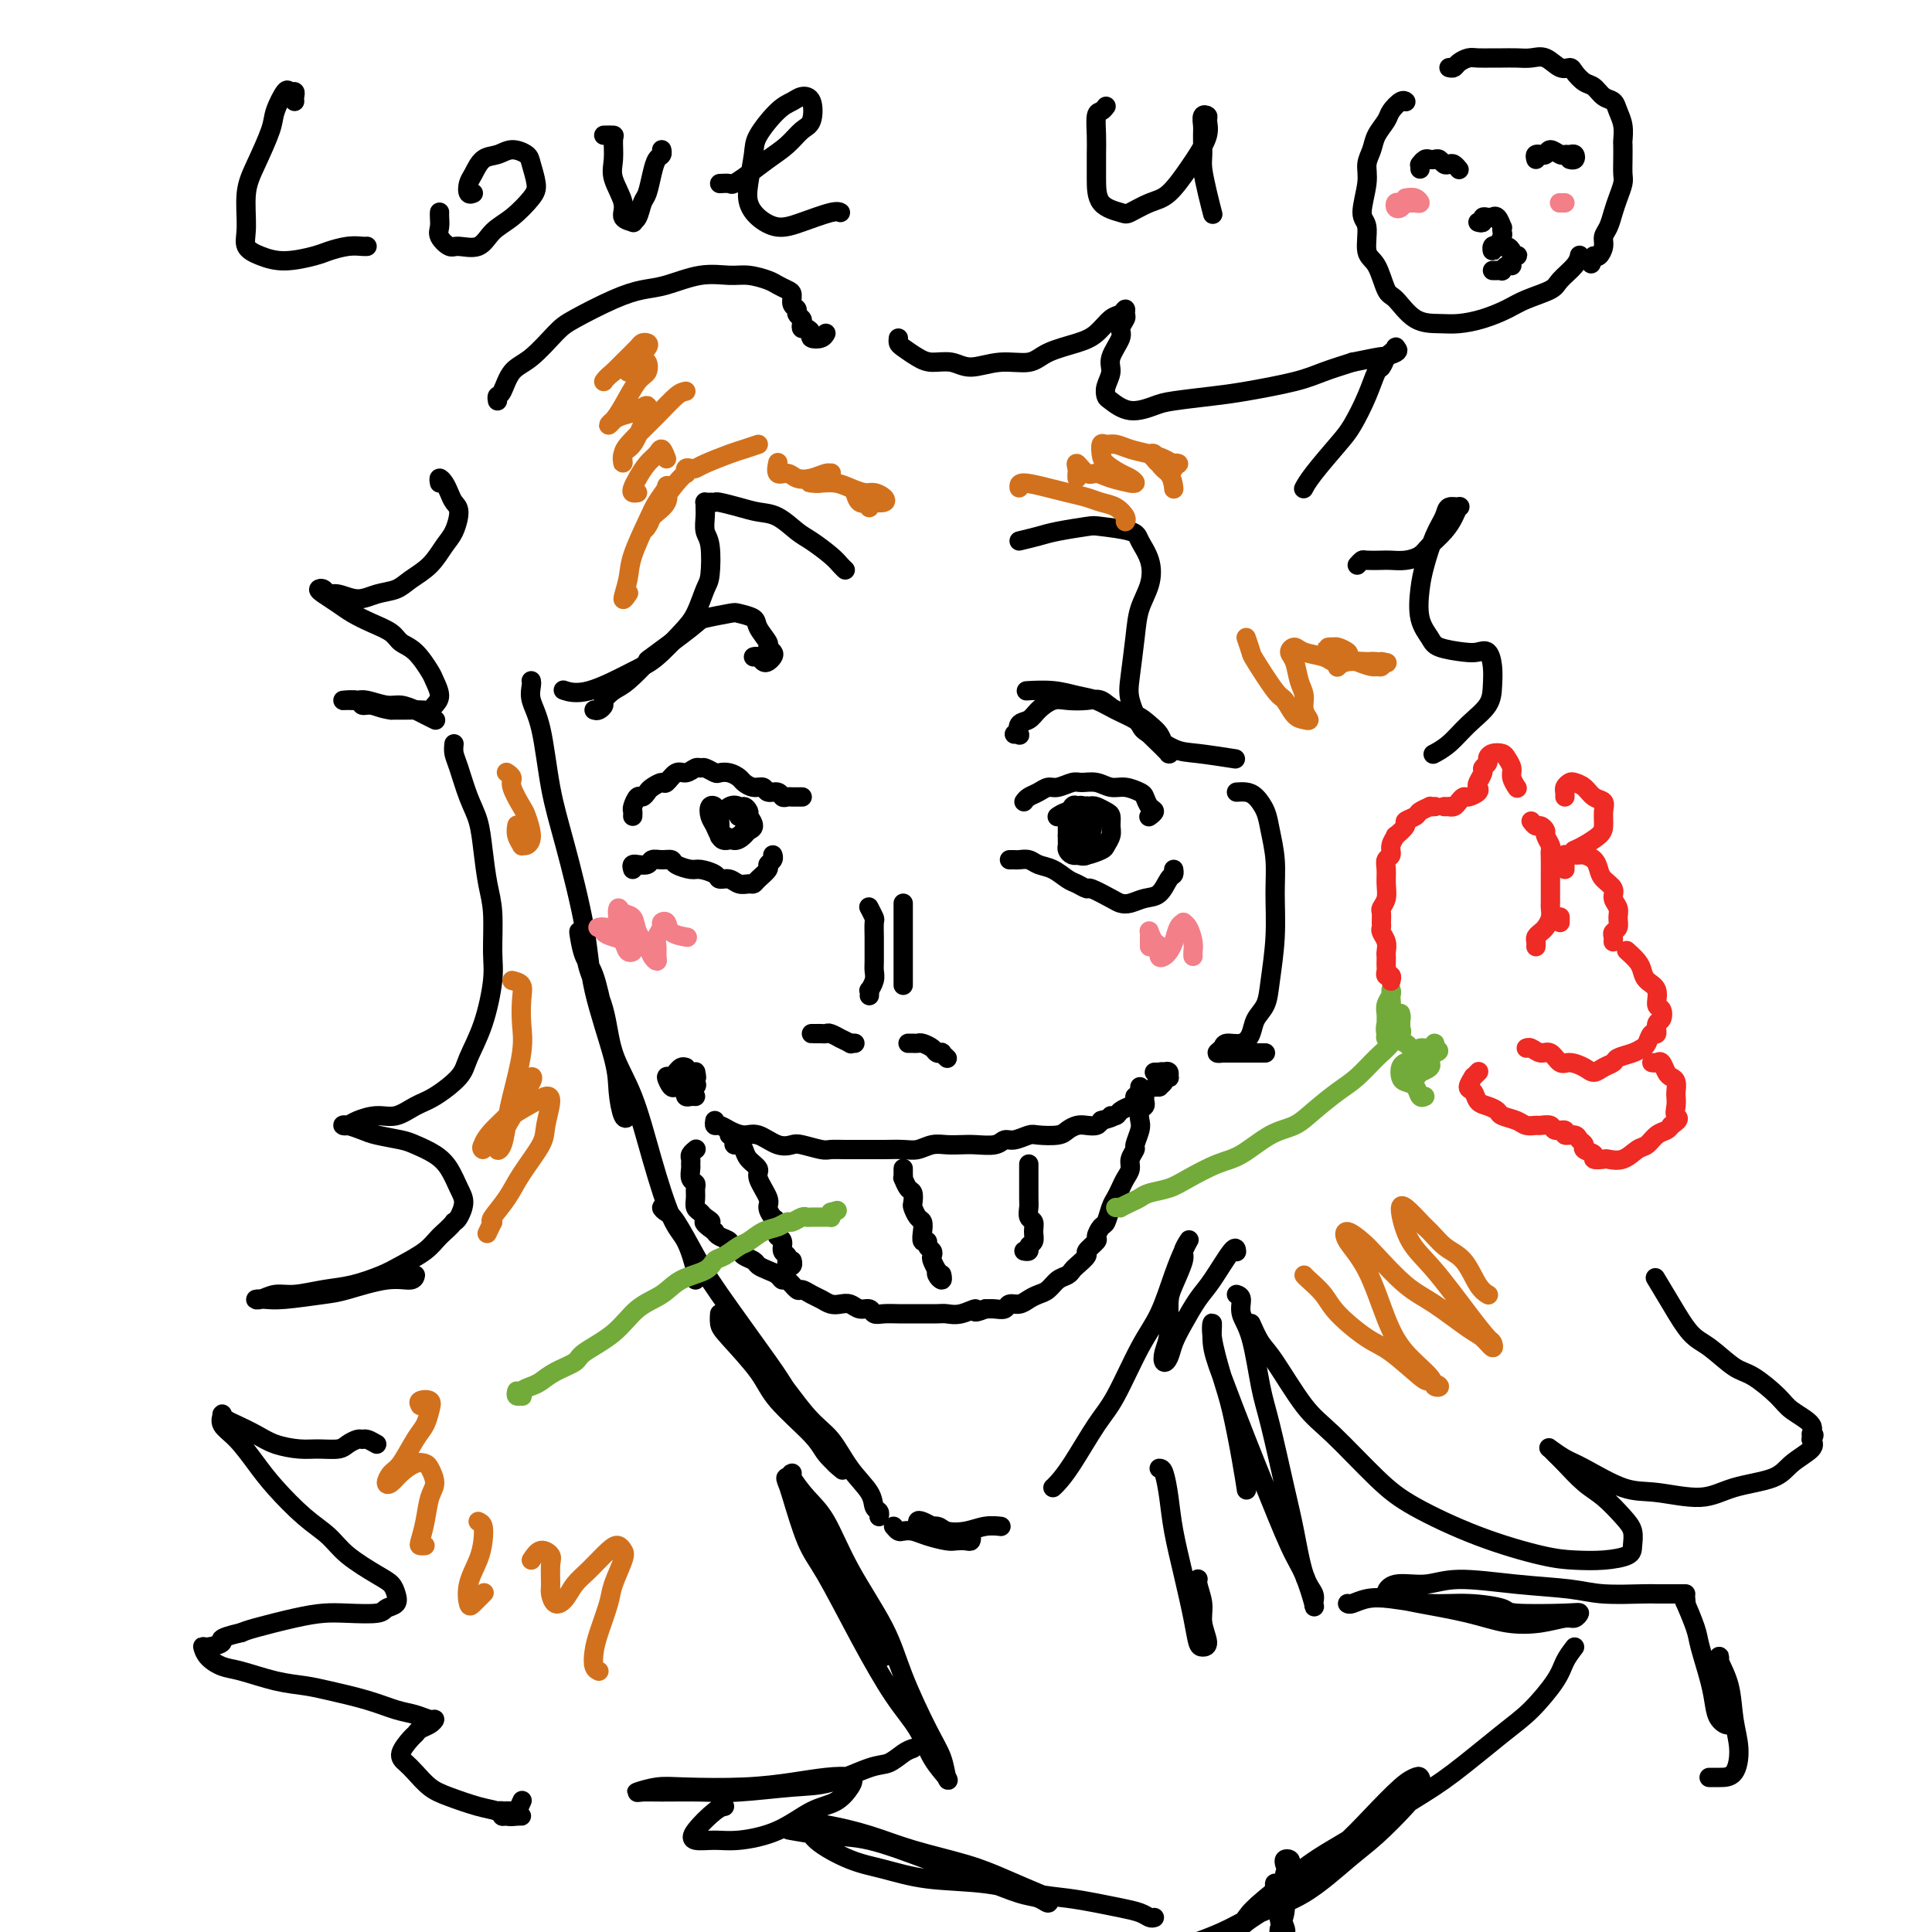 <svg viewBox='0 0 400 400' version='1.1' xmlns='http://www.w3.org/2000/svg' xmlns:xlink='http://www.w3.org/1999/xlink'><g fill='none' stroke='rgb(0,0,0)' stroke-width='4' stroke-linecap='round' stroke-linejoin='round'><path d='M110,141c-0.013,-0.050 -0.026,-0.099 0,0c0.026,0.099 0.091,0.347 0,1c-0.091,0.653 -0.340,1.710 0,3c0.340,1.290 1.268,2.812 2,6c0.732,3.188 1.268,8.043 2,12c0.732,3.957 1.659,7.018 3,12c1.341,4.982 3.094,11.886 4,17c0.906,5.114 0.964,8.439 2,13c1.036,4.561 3.049,10.357 4,14c0.951,3.643 0.841,5.134 1,7c0.159,1.866 0.587,4.109 1,5c0.413,0.891 0.812,0.430 1,0c0.188,-0.430 0.164,-0.828 0,-2c-0.164,-1.172 -0.467,-3.117 -1,-5c-0.533,-1.883 -1.295,-3.705 -2,-6c-0.705,-2.295 -1.353,-5.062 -2,-8c-0.647,-2.938 -1.294,-6.047 -2,-8c-0.706,-1.953 -1.470,-2.749 -2,-4c-0.530,-1.251 -0.825,-2.957 -1,-4c-0.175,-1.043 -0.228,-1.422 0,-1c0.228,0.422 0.739,1.646 1,3c0.261,1.354 0.274,2.838 1,5c0.726,2.162 2.165,5.002 3,8c0.835,2.998 1.066,6.154 2,9c0.934,2.846 2.569,5.382 4,9c1.431,3.618 2.656,8.318 4,13c1.344,4.682 2.805,9.346 4,12c1.195,2.654 2.124,3.299 3,5c0.876,1.701 1.697,4.458 2,6c0.303,1.542 0.086,1.869 0,2c-0.086,0.131 -0.043,0.065 0,0'/><path d='M138,251c0.135,-0.396 0.269,-0.792 0,-1c-0.269,-0.208 -0.942,-0.228 -1,0c-0.058,0.228 0.499,0.705 1,1c0.501,0.295 0.945,0.408 2,2c1.055,1.592 2.719,4.662 4,7c1.281,2.338 2.177,3.942 5,8c2.823,4.058 7.572,10.569 10,14c2.428,3.431 2.534,3.783 4,6c1.466,2.217 4.292,6.298 6,9c1.708,2.702 2.299,4.025 3,5c0.701,0.975 1.513,1.602 2,2c0.487,0.398 0.650,0.567 0,0c-0.650,-0.567 -2.114,-1.871 -3,-3c-0.886,-1.129 -1.194,-2.084 -3,-4c-1.806,-1.916 -5.111,-4.795 -7,-7c-1.889,-2.205 -2.363,-3.736 -4,-6c-1.637,-2.264 -4.437,-5.260 -6,-7c-1.563,-1.740 -1.888,-2.225 -2,-3c-0.112,-0.775 -0.012,-1.842 0,-2c0.012,-0.158 -0.066,0.591 1,2c1.066,1.409 3.274,3.478 5,5c1.726,1.522 2.971,2.497 5,5c2.029,2.503 4.844,6.534 7,9c2.156,2.466 3.653,3.367 5,5c1.347,1.633 2.543,3.996 4,6c1.457,2.004 3.175,3.647 4,5c0.825,1.353 0.757,2.414 1,3c0.243,0.586 0.796,0.696 1,1c0.204,0.304 0.058,0.801 0,1c-0.058,0.199 -0.029,0.099 0,0'/><path d='M185,316c0.354,0.417 0.707,0.833 1,1c0.293,0.167 0.525,0.083 1,0c0.475,-0.083 1.191,-0.166 2,0c0.809,0.166 1.709,0.581 3,1c1.291,0.419 2.974,0.840 4,1c1.026,0.160 1.397,0.057 2,0c0.603,-0.057 1.439,-0.067 2,0c0.561,0.067 0.848,0.211 1,0c0.152,-0.211 0.168,-0.777 0,-1c-0.168,-0.223 -0.521,-0.102 -1,0c-0.479,0.102 -1.085,0.184 -2,0c-0.915,-0.184 -2.139,-0.634 -3,-1c-0.861,-0.366 -1.359,-0.649 -2,-1c-0.641,-0.351 -1.425,-0.770 -2,-1c-0.575,-0.230 -0.941,-0.271 -1,0c-0.059,0.271 0.189,0.853 1,1c0.811,0.147 2.186,-0.143 3,0c0.814,0.143 1.066,0.718 2,1c0.934,0.282 2.549,0.272 4,0c1.451,-0.272 2.737,-0.804 4,-1c1.263,-0.196 2.504,-0.056 3,0c0.496,0.056 0.248,0.028 0,0'/><path d='M218,308c0.211,-0.182 0.422,-0.365 1,-1c0.578,-0.635 1.523,-1.723 3,-4c1.477,-2.277 3.488,-5.742 5,-8c1.512,-2.258 2.527,-3.308 4,-6c1.473,-2.692 3.403,-7.026 5,-10c1.597,-2.974 2.860,-4.588 4,-7c1.140,-2.412 2.158,-5.620 3,-8c0.842,-2.380 1.509,-3.931 2,-5c0.491,-1.069 0.804,-1.658 1,-2c0.196,-0.342 0.273,-0.439 0,0c-0.273,0.439 -0.895,1.415 -1,2c-0.105,0.585 0.308,0.779 0,2c-0.308,1.221 -1.337,3.470 -2,5c-0.663,1.530 -0.959,2.342 -1,4c-0.041,1.658 0.174,4.163 0,6c-0.174,1.837 -0.735,3.007 -1,4c-0.265,0.993 -0.233,1.808 0,2c0.233,0.192 0.669,-0.241 1,-1c0.331,-0.759 0.558,-1.844 1,-3c0.442,-1.156 1.099,-2.383 2,-4c0.901,-1.617 2.045,-3.624 3,-5c0.955,-1.376 1.720,-2.121 3,-4c1.280,-1.879 3.075,-4.890 4,-6c0.925,-1.110 0.978,-0.317 1,0c0.022,0.317 0.011,0.159 0,0'/><path d='M144,227c-0.311,-0.027 -0.621,-0.053 -1,0c-0.379,0.053 -0.826,0.186 -1,0c-0.174,-0.186 -0.075,-0.691 0,-1c0.075,-0.309 0.125,-0.423 0,-1c-0.125,-0.577 -0.426,-1.616 0,-2c0.426,-0.384 1.580,-0.114 2,0c0.420,0.114 0.105,0.073 0,0c-0.105,-0.073 0.001,-0.176 0,0c-0.001,0.176 -0.109,0.633 0,1c0.109,0.367 0.435,0.645 0,1c-0.435,0.355 -1.630,0.786 -2,1c-0.370,0.214 0.086,0.211 0,0c-0.086,-0.211 -0.713,-0.631 -1,-1c-0.287,-0.369 -0.235,-0.689 0,-1c0.235,-0.311 0.653,-0.615 1,-1c0.347,-0.385 0.622,-0.851 1,-1c0.378,-0.149 0.859,0.020 1,0c0.141,-0.020 -0.056,-0.230 0,0c0.056,0.230 0.366,0.901 0,1c-0.366,0.099 -1.409,-0.374 -2,0c-0.591,0.374 -0.730,1.593 -1,2c-0.270,0.407 -0.671,-0.000 -1,0c-0.329,0.000 -0.586,0.407 -1,0c-0.414,-0.407 -0.984,-1.630 -1,-2c-0.016,-0.370 0.521,0.111 1,0c0.479,-0.111 0.899,-0.814 1,-1c0.101,-0.186 -0.117,0.146 0,0c0.117,-0.146 0.570,-0.770 1,-1c0.430,-0.230 0.837,-0.066 1,0c0.163,0.066 0.081,0.033 0,0'/><path d='M148,232c-0.072,0.444 -0.145,0.887 0,1c0.145,0.113 0.506,-0.106 1,0c0.494,0.106 1.120,0.536 2,1c0.880,0.464 2.015,0.960 3,1c0.985,0.040 1.819,-0.378 3,0c1.181,0.378 2.710,1.551 4,2c1.290,0.449 2.340,0.173 3,0c0.660,-0.173 0.929,-0.242 2,0c1.071,0.242 2.944,0.797 4,1c1.056,0.203 1.296,0.054 2,0c0.704,-0.054 1.872,-0.015 3,0c1.128,0.015 2.216,0.005 3,0c0.784,-0.005 1.263,-0.005 2,0c0.737,0.005 1.733,0.015 3,0c1.267,-0.015 2.804,-0.057 4,0c1.196,0.057 2.051,0.211 3,0c0.949,-0.211 1.991,-0.788 3,-1c1.009,-0.212 1.986,-0.061 3,0c1.014,0.061 2.066,0.031 3,0c0.934,-0.031 1.749,-0.065 3,0c1.251,0.065 2.938,0.227 4,0c1.062,-0.227 1.499,-0.845 2,-1c0.501,-0.155 1.065,0.152 2,0c0.935,-0.152 2.243,-0.762 3,-1c0.757,-0.238 0.965,-0.102 2,0c1.035,0.102 2.897,0.172 4,0c1.103,-0.172 1.448,-0.585 2,-1c0.552,-0.415 1.313,-0.833 2,-1c0.687,-0.167 1.300,-0.083 2,0c0.700,0.083 1.486,0.167 2,0c0.514,-0.167 0.757,-0.583 1,-1'/><path d='M228,232c3.803,-1.012 2.310,-1.041 2,-1c-0.310,0.041 0.562,0.152 1,0c0.438,-0.152 0.442,-0.566 1,-1c0.558,-0.434 1.670,-0.886 2,-1c0.330,-0.114 -0.122,0.110 0,0c0.122,-0.110 0.817,-0.555 1,-1c0.183,-0.445 -0.147,-0.890 0,-1c0.147,-0.110 0.771,0.115 1,0c0.229,-0.115 0.062,-0.569 0,-1c-0.062,-0.431 -0.018,-0.837 0,-1c0.018,-0.163 0.009,-0.081 0,0'/><path d='M239,222c0.453,-0.009 0.906,-0.017 1,0c0.094,0.017 -0.170,0.060 0,0c0.170,-0.060 0.773,-0.222 1,0c0.227,0.222 0.076,0.830 0,1c-0.076,0.170 -0.078,-0.097 0,0c0.078,0.097 0.235,0.559 0,1c-0.235,0.441 -0.862,0.861 -1,1c-0.138,0.139 0.215,-0.005 0,0c-0.215,0.005 -0.996,0.158 -1,0c-0.004,-0.158 0.769,-0.627 1,-1c0.231,-0.373 -0.081,-0.650 0,-1c0.081,-0.350 0.554,-0.774 1,-1c0.446,-0.226 0.866,-0.253 1,0c0.134,0.253 -0.016,0.786 0,1c0.016,0.214 0.200,0.109 0,0c-0.200,-0.109 -0.785,-0.222 -1,0c-0.215,0.222 -0.062,0.778 0,1c0.062,0.222 0.031,0.111 0,0'/><path d='M237,227c-0.030,0.326 -0.059,0.652 0,1c0.059,0.348 0.208,0.717 0,1c-0.208,0.283 -0.773,0.481 -1,1c-0.227,0.519 -0.117,1.360 0,2c0.117,0.640 0.243,1.077 0,2c-0.243,0.923 -0.853,2.330 -1,3c-0.147,0.670 0.168,0.602 0,1c-0.168,0.398 -0.818,1.262 -1,2c-0.182,0.738 0.106,1.351 0,2c-0.106,0.649 -0.606,1.333 -1,2c-0.394,0.667 -0.683,1.315 -1,2c-0.317,0.685 -0.664,1.406 -1,2c-0.336,0.594 -0.662,1.061 -1,2c-0.338,0.939 -0.687,2.350 -1,3c-0.313,0.650 -0.590,0.540 -1,1c-0.410,0.460 -0.954,1.489 -1,2c-0.046,0.511 0.405,0.504 0,1c-0.405,0.496 -1.666,1.495 -2,2c-0.334,0.505 0.258,0.515 0,1c-0.258,0.485 -1.368,1.443 -2,2c-0.632,0.557 -0.788,0.713 -1,1c-0.212,0.287 -0.479,0.707 -1,1c-0.521,0.293 -1.294,0.461 -2,1c-0.706,0.539 -1.345,1.450 -2,2c-0.655,0.550 -1.326,0.740 -2,1c-0.674,0.260 -1.349,0.592 -2,1c-0.651,0.408 -1.277,0.894 -2,1c-0.723,0.106 -1.544,-0.167 -2,0c-0.456,0.167 -0.546,0.776 -1,1c-0.454,0.224 -1.273,0.064 -2,0c-0.727,-0.064 -1.364,-0.032 -2,0'/><path d='M204,271c-3.254,1.332 -1.888,0.161 -2,0c-0.112,-0.161 -1.703,0.689 -3,1c-1.297,0.311 -2.301,0.083 -3,0c-0.699,-0.083 -1.092,-0.022 -2,0c-0.908,0.022 -2.330,0.006 -3,0c-0.670,-0.006 -0.589,-0.000 -1,0c-0.411,0.000 -1.314,-0.004 -2,0c-0.686,0.004 -1.157,0.016 -2,0c-0.843,-0.016 -2.060,-0.061 -3,0c-0.940,0.061 -1.603,0.226 -2,0c-0.397,-0.226 -0.529,-0.844 -1,-1c-0.471,-0.156 -1.281,0.151 -2,0c-0.719,-0.151 -1.347,-0.761 -2,-1c-0.653,-0.239 -1.331,-0.107 -2,0c-0.669,0.107 -1.330,0.188 -2,0c-0.670,-0.188 -1.349,-0.647 -2,-1c-0.651,-0.353 -1.274,-0.602 -2,-1c-0.726,-0.398 -1.556,-0.947 -2,-1c-0.444,-0.053 -0.503,0.389 -1,0c-0.497,-0.389 -1.433,-1.610 -2,-2c-0.567,-0.390 -0.767,0.050 -1,0c-0.233,-0.050 -0.500,-0.591 -1,-1c-0.500,-0.409 -1.232,-0.687 -2,-1c-0.768,-0.313 -1.573,-0.661 -2,-1c-0.427,-0.339 -0.477,-0.668 -1,-1c-0.523,-0.332 -1.520,-0.666 -2,-1c-0.480,-0.334 -0.444,-0.667 -1,-1c-0.556,-0.333 -1.706,-0.667 -2,-1c-0.294,-0.333 0.267,-0.667 0,-1c-0.267,-0.333 -1.362,-0.667 -2,-1c-0.638,-0.333 -0.819,-0.667 -1,-1'/><path d='M148,255c-3.891,-2.726 -1.617,-2.043 -1,-2c0.617,0.043 -0.423,-0.556 -1,-1c-0.577,-0.444 -0.689,-0.735 -1,-1c-0.311,-0.265 -0.819,-0.504 -1,-1c-0.181,-0.496 -0.034,-1.250 0,-2c0.034,-0.750 -0.043,-1.496 0,-2c0.043,-0.504 0.208,-0.765 0,-1c-0.208,-0.235 -0.789,-0.444 -1,-1c-0.211,-0.556 -0.053,-1.459 0,-2c0.053,-0.541 0.000,-0.720 0,-1c-0.000,-0.280 0.051,-0.663 0,-1c-0.051,-0.337 -0.206,-0.629 0,-1c0.206,-0.371 0.773,-0.820 1,-1c0.227,-0.180 0.113,-0.090 0,0'/><path d='M151,235c0.446,0.305 0.892,0.609 1,1c0.108,0.391 -0.121,0.868 0,1c0.121,0.132 0.591,-0.080 1,0c0.409,0.080 0.758,0.452 1,1c0.242,0.548 0.376,1.273 1,2c0.624,0.727 1.739,1.456 2,2c0.261,0.544 -0.333,0.904 0,2c0.333,1.096 1.592,2.927 2,4c0.408,1.073 -0.035,1.387 0,2c0.035,0.613 0.549,1.525 1,2c0.451,0.475 0.838,0.512 1,1c0.162,0.488 0.100,1.426 0,2c-0.100,0.574 -0.237,0.785 0,1c0.237,0.215 0.848,0.435 1,1c0.152,0.565 -0.157,1.475 0,2c0.157,0.525 0.778,0.663 1,1c0.222,0.337 0.045,0.871 0,1c-0.045,0.129 0.040,-0.148 0,0c-0.040,0.148 -0.207,0.720 0,1c0.207,0.280 0.786,0.268 1,0c0.214,-0.268 0.061,-0.791 0,-1c-0.061,-0.209 -0.031,-0.105 0,0'/><path d='M187,242c0.002,-0.079 0.003,-0.158 0,0c-0.003,0.158 -0.011,0.552 0,1c0.011,0.448 0.042,0.950 0,1c-0.042,0.050 -0.156,-0.353 0,0c0.156,0.353 0.580,1.460 1,2c0.420,0.540 0.834,0.511 1,1c0.166,0.489 0.083,1.495 0,2c-0.083,0.505 -0.167,0.507 0,1c0.167,0.493 0.585,1.476 1,2c0.415,0.524 0.828,0.588 1,1c0.172,0.412 0.102,1.171 0,2c-0.102,0.829 -0.237,1.728 0,2c0.237,0.272 0.847,-0.083 1,0c0.153,0.083 -0.152,0.604 0,1c0.152,0.396 0.759,0.666 1,1c0.241,0.334 0.116,0.733 0,1c-0.116,0.267 -0.224,0.402 0,1c0.224,0.598 0.778,1.659 1,2c0.222,0.341 0.112,-0.038 0,0c-0.112,0.038 -0.226,0.495 0,1c0.226,0.505 0.792,1.059 1,1c0.208,-0.059 0.060,-0.731 0,-1c-0.060,-0.269 -0.030,-0.134 0,0'/><path d='M213,241c-0.000,0.453 -0.000,0.905 0,1c0.000,0.095 0.000,-0.169 0,0c-0.000,0.169 -0.001,0.770 0,1c0.001,0.230 0.004,0.088 0,1c-0.004,0.912 -0.015,2.877 0,4c0.015,1.123 0.058,1.404 0,2c-0.058,0.596 -0.216,1.507 0,2c0.216,0.493 0.805,0.567 1,1c0.195,0.433 -0.004,1.226 0,2c0.004,0.774 0.211,1.528 0,2c-0.211,0.472 -0.840,0.663 -1,1c-0.160,0.337 0.149,0.822 0,1c-0.149,0.178 -0.757,0.051 -1,0c-0.243,-0.051 -0.122,-0.025 0,0'/></g>
<g fill='none' stroke='rgb(115,171,58)' stroke-width='4' stroke-linecap='round' stroke-linejoin='round'><path d='M107,288c-0.110,0.429 -0.219,0.858 0,1c0.219,0.142 0.768,-0.003 1,0c0.232,0.003 0.147,0.153 0,0c-0.147,-0.153 -0.354,-0.607 0,-1c0.354,-0.393 1.271,-0.723 2,-1c0.729,-0.277 1.272,-0.502 2,-1c0.728,-0.498 1.642,-1.271 3,-2c1.358,-0.729 3.161,-1.416 4,-2c0.839,-0.584 0.715,-1.066 2,-2c1.285,-0.934 3.980,-2.319 6,-4c2.020,-1.681 3.367,-3.659 5,-5c1.633,-1.341 3.553,-2.046 5,-3c1.447,-0.954 2.422,-2.158 4,-3c1.578,-0.842 3.759,-1.324 5,-2c1.241,-0.676 1.543,-1.547 2,-2c0.457,-0.453 1.070,-0.488 2,-1c0.930,-0.512 2.175,-1.500 3,-2c0.825,-0.500 1.228,-0.511 2,-1c0.772,-0.489 1.912,-1.455 3,-2c1.088,-0.545 2.123,-0.668 3,-1c0.877,-0.332 1.596,-0.874 2,-1c0.404,-0.126 0.494,0.162 1,0c0.506,-0.162 1.427,-0.776 2,-1c0.573,-0.224 0.797,-0.060 1,0c0.203,0.060 0.384,0.016 1,0c0.616,-0.016 1.668,-0.004 2,0c0.332,0.004 -0.055,-0.002 0,0c0.055,0.002 0.551,0.011 1,0c0.449,-0.011 0.852,-0.041 1,0c0.148,0.041 0.042,0.155 0,0c-0.042,-0.155 -0.021,-0.577 0,-1'/><path d='M172,251c2.333,-0.667 1.167,-0.333 0,0'/><path d='M231,250c0.470,-0.024 0.939,-0.048 1,0c0.061,0.048 -0.287,0.168 0,0c0.287,-0.168 1.207,-0.624 2,-1c0.793,-0.376 1.457,-0.671 2,-1c0.543,-0.329 0.965,-0.691 2,-1c1.035,-0.309 2.684,-0.566 4,-1c1.316,-0.434 2.298,-1.046 4,-2c1.702,-0.954 4.123,-2.249 6,-3c1.877,-0.751 3.208,-0.956 5,-2c1.792,-1.044 4.043,-2.925 6,-4c1.957,-1.075 3.619,-1.344 5,-2c1.381,-0.656 2.482,-1.698 4,-3c1.518,-1.302 3.453,-2.864 5,-4c1.547,-1.136 2.705,-1.844 4,-3c1.295,-1.156 2.726,-2.758 4,-4c1.274,-1.242 2.390,-2.122 3,-3c0.610,-0.878 0.713,-1.752 1,-2c0.287,-0.248 0.757,0.129 1,0c0.243,-0.129 0.258,-0.766 0,-1c-0.258,-0.234 -0.788,-0.067 -1,0c-0.212,0.067 -0.106,0.033 0,0'/><path d='M289,214c-0.453,-0.109 -0.906,-0.217 -1,0c-0.094,0.217 0.171,0.760 0,1c-0.171,0.240 -0.779,0.178 -1,0c-0.221,-0.178 -0.055,-0.471 0,-1c0.055,-0.529 0.001,-1.294 0,-2c-0.001,-0.706 0.052,-1.353 0,-2c-0.052,-0.647 -0.210,-1.294 0,-2c0.210,-0.706 0.788,-1.470 1,-2c0.212,-0.530 0.058,-0.826 0,-1c-0.058,-0.174 -0.019,-0.227 0,0c0.019,0.227 0.018,0.734 0,1c-0.018,0.266 -0.055,0.291 0,1c0.055,0.709 0.201,2.101 0,3c-0.201,0.899 -0.748,1.306 -1,2c-0.252,0.694 -0.207,1.675 0,2c0.207,0.325 0.577,-0.008 1,0c0.423,0.008 0.898,0.355 1,0c0.102,-0.355 -0.169,-1.412 0,-2c0.169,-0.588 0.778,-0.707 1,-1c0.222,-0.293 0.059,-0.762 0,-1c-0.059,-0.238 -0.013,-0.247 0,0c0.013,0.247 -0.008,0.748 0,1c0.008,0.252 0.044,0.254 0,1c-0.044,0.746 -0.167,2.234 0,3c0.167,0.766 0.626,0.809 1,1c0.374,0.191 0.664,0.530 1,1c0.336,0.470 0.717,1.071 1,1c0.283,-0.071 0.468,-0.813 1,-1c0.532,-0.187 1.413,0.180 2,0c0.587,-0.180 0.882,-0.909 1,-1c0.118,-0.091 0.059,0.454 0,1'/><path d='M297,217c1.595,0.658 0.582,0.802 0,1c-0.582,0.198 -0.731,0.450 -1,1c-0.269,0.550 -0.656,1.397 -1,2c-0.344,0.603 -0.644,0.961 -1,1c-0.356,0.039 -0.767,-0.241 -1,0c-0.233,0.241 -0.287,1.003 0,1c0.287,-0.003 0.914,-0.771 1,-1c0.086,-0.229 -0.368,0.082 0,0c0.368,-0.082 1.557,-0.558 2,-1c0.443,-0.442 0.140,-0.850 0,-1c-0.140,-0.150 -0.117,-0.041 0,0c0.117,0.041 0.329,0.013 0,0c-0.329,-0.013 -1.199,-0.011 -2,0c-0.801,0.011 -1.533,0.031 -2,0c-0.467,-0.031 -0.668,-0.112 -1,0c-0.332,0.112 -0.794,0.416 -1,1c-0.206,0.584 -0.157,1.449 0,2c0.157,0.551 0.420,0.789 1,1c0.580,0.211 1.475,0.397 2,1c0.525,0.603 0.680,1.624 1,2c0.320,0.376 0.806,0.107 1,0c0.194,-0.107 0.097,-0.054 0,0'/></g>
<g fill='none' stroke='rgb(238,43,36)' stroke-width='4' stroke-linecap='round' stroke-linejoin='round'><path d='M288,203c-0.030,0.120 -0.061,0.239 0,0c0.061,-0.239 0.212,-0.838 0,-1c-0.212,-0.162 -0.789,0.111 -1,0c-0.211,-0.111 -0.057,-0.606 0,-1c0.057,-0.394 0.016,-0.686 0,-1c-0.016,-0.314 -0.008,-0.651 0,-1c0.008,-0.349 0.016,-0.710 0,-1c-0.016,-0.290 -0.057,-0.511 0,-1c0.057,-0.489 0.212,-1.248 0,-2c-0.212,-0.752 -0.790,-1.496 -1,-2c-0.210,-0.504 -0.053,-0.767 0,-1c0.053,-0.233 -0.000,-0.435 0,-1c0.000,-0.565 0.053,-1.492 0,-2c-0.053,-0.508 -0.211,-0.598 0,-1c0.211,-0.402 0.793,-1.115 1,-2c0.207,-0.885 0.040,-1.941 0,-3c-0.040,-1.059 0.046,-2.120 0,-3c-0.046,-0.880 -0.225,-1.579 0,-2c0.225,-0.421 0.853,-0.564 1,-1c0.147,-0.436 -0.187,-1.163 0,-2c0.187,-0.837 0.894,-1.782 1,-2c0.106,-0.218 -0.390,0.293 0,0c0.390,-0.293 1.668,-1.389 2,-2c0.332,-0.611 -0.280,-0.738 0,-1c0.280,-0.262 1.452,-0.659 2,-1c0.548,-0.341 0.473,-0.627 1,-1c0.527,-0.373 1.657,-0.832 2,-1c0.343,-0.168 -0.100,-0.045 0,0c0.100,0.045 0.743,0.013 1,0c0.257,-0.013 0.129,-0.006 0,0'/><path d='M299,167c0.447,0.006 0.894,0.012 1,0c0.106,-0.012 -0.127,-0.041 0,0c0.127,0.041 0.616,0.152 1,0c0.384,-0.152 0.663,-0.566 1,-1c0.337,-0.434 0.730,-0.889 1,-1c0.270,-0.111 0.416,0.121 1,0c0.584,-0.121 1.605,-0.596 2,-1c0.395,-0.404 0.162,-0.738 0,-1c-0.162,-0.262 -0.254,-0.451 0,-1c0.254,-0.549 0.855,-1.457 1,-2c0.145,-0.543 -0.164,-0.720 0,-1c0.164,-0.280 0.803,-0.661 1,-1c0.197,-0.339 -0.048,-0.635 0,-1c0.048,-0.365 0.390,-0.800 1,-1c0.610,-0.200 1.488,-0.165 2,0c0.512,0.165 0.659,0.461 1,1c0.341,0.539 0.875,1.320 1,2c0.125,0.680 -0.159,1.260 0,2c0.159,0.740 0.760,1.640 1,2c0.240,0.360 0.120,0.180 0,0'/><path d='M317,170c0.342,0.449 0.684,0.898 1,1c0.316,0.102 0.607,-0.142 1,0c0.393,0.142 0.890,0.671 1,1c0.110,0.329 -0.167,0.458 0,1c0.167,0.542 0.777,1.496 1,2c0.223,0.504 0.060,0.557 0,1c-0.060,0.443 -0.016,1.274 0,2c0.016,0.726 0.004,1.346 0,2c-0.004,0.654 -0.001,1.340 0,2c0.001,0.660 0.001,1.293 0,2c-0.001,0.707 -0.003,1.489 0,2c0.003,0.511 0.012,0.753 0,1c-0.012,0.247 -0.046,0.500 0,1c0.046,0.500 0.170,1.247 0,2c-0.170,0.753 -0.634,1.512 -1,2c-0.366,0.488 -0.634,0.705 -1,1c-0.366,0.295 -0.830,0.667 -1,1c-0.170,0.333 -0.046,0.628 0,1c0.046,0.372 0.013,0.821 0,1c-0.013,0.179 -0.007,0.090 0,0'/><path d='M323,190c0.000,0.038 0.000,0.077 0,0c0.000,-0.077 0.000,-0.268 0,0c0.000,0.268 0.000,0.995 0,1c-0.000,0.005 0.000,-0.713 0,-1c0.000,-0.287 0.000,-0.144 0,0'/><path d='M324,180c-0.006,-0.732 -0.013,-1.464 0,-2c0.013,-0.536 0.045,-0.875 0,-1c-0.045,-0.125 -0.168,-0.034 0,0c0.168,0.034 0.626,0.011 1,0c0.374,-0.011 0.664,-0.011 1,0c0.336,0.011 0.719,0.033 1,0c0.281,-0.033 0.461,-0.122 1,0c0.539,0.122 1.436,0.455 2,1c0.564,0.545 0.796,1.301 1,2c0.204,0.699 0.380,1.342 1,2c0.620,0.658 1.684,1.332 2,2c0.316,0.668 -0.115,1.331 0,2c0.115,0.669 0.777,1.345 1,2c0.223,0.655 0.007,1.290 0,2c-0.007,0.710 0.194,1.497 0,2c-0.194,0.503 -0.784,0.722 -1,1c-0.216,0.278 -0.058,0.613 0,1c0.058,0.387 0.017,0.825 0,1c-0.017,0.175 -0.008,0.088 0,0'/><path d='M337,197c-0.200,-0.179 -0.400,-0.359 0,0c0.400,0.359 1.398,1.256 2,2c0.602,0.744 0.806,1.336 1,2c0.194,0.664 0.379,1.400 1,2c0.621,0.600 1.679,1.062 2,2c0.321,0.938 -0.095,2.350 0,3c0.095,0.650 0.702,0.536 1,1c0.298,0.464 0.287,1.504 0,2c-0.287,0.496 -0.850,0.447 -1,1c-0.150,0.553 0.113,1.706 0,2c-0.113,0.294 -0.601,-0.272 -1,0c-0.399,0.272 -0.708,1.382 -1,2c-0.292,0.618 -0.568,0.742 -1,1c-0.432,0.258 -1.022,0.648 -2,1c-0.978,0.352 -2.344,0.666 -3,1c-0.656,0.334 -0.602,0.688 -1,1c-0.398,0.312 -1.247,0.583 -2,1c-0.753,0.417 -1.409,0.980 -2,1c-0.591,0.020 -1.117,-0.501 -2,-1c-0.883,-0.499 -2.124,-0.975 -3,-1c-0.876,-0.025 -1.387,0.400 -2,0c-0.613,-0.400 -1.327,-1.624 -2,-2c-0.673,-0.376 -1.304,0.095 -2,0c-0.696,-0.095 -1.457,-0.756 -2,-1c-0.543,-0.244 -0.870,-0.070 -1,0c-0.130,0.070 -0.065,0.035 0,0'/><path d='M306,222c0.123,-0.128 0.246,-0.257 0,0c-0.246,0.257 -0.862,0.899 -1,1c-0.138,0.101 0.203,-0.338 0,0c-0.203,0.338 -0.951,1.452 -1,2c-0.049,0.548 0.601,0.528 1,1c0.399,0.472 0.548,1.436 1,2c0.452,0.564 1.209,0.729 2,1c0.791,0.271 1.616,0.647 2,1c0.384,0.353 0.325,0.683 1,1c0.675,0.317 2.083,0.620 3,1c0.917,0.380 1.344,0.838 2,1c0.656,0.162 1.543,0.028 2,0c0.457,-0.028 0.485,0.049 1,0c0.515,-0.049 1.518,-0.224 2,0c0.482,0.224 0.443,0.848 1,1c0.557,0.152 1.709,-0.166 2,0c0.291,0.166 -0.278,0.818 0,1c0.278,0.182 1.403,-0.106 2,0c0.597,0.106 0.666,0.607 1,1c0.334,0.393 0.934,0.680 1,1c0.066,0.320 -0.401,0.674 0,1c0.401,0.326 1.671,0.625 2,1c0.329,0.375 -0.284,0.825 0,1c0.284,0.175 1.466,0.073 2,0c0.534,-0.073 0.422,-0.117 1,0c0.578,0.117 1.846,0.396 3,0c1.154,-0.396 2.193,-1.468 3,-2c0.807,-0.532 1.381,-0.524 2,-1c0.619,-0.476 1.282,-1.436 2,-2c0.718,-0.564 1.491,-0.733 2,-1c0.509,-0.267 0.755,-0.634 1,-1'/><path d='M346,233c2.238,-1.445 1.332,-1.557 1,-2c-0.332,-0.443 -0.092,-1.218 0,-2c0.092,-0.782 0.036,-1.570 0,-2c-0.036,-0.430 -0.051,-0.501 0,-1c0.051,-0.499 0.169,-1.426 0,-2c-0.169,-0.574 -0.623,-0.795 -1,-1c-0.377,-0.205 -0.676,-0.395 -1,-1c-0.324,-0.605 -0.675,-1.626 -1,-2c-0.325,-0.374 -0.626,-0.101 -1,0c-0.374,0.101 -0.821,0.029 -1,0c-0.179,-0.029 -0.089,-0.014 0,0'/><path d='M324,165c-0.007,-0.445 -0.014,-0.890 0,-1c0.014,-0.110 0.048,0.116 0,0c-0.048,-0.116 -0.179,-0.574 0,-1c0.179,-0.426 0.668,-0.819 1,-1c0.332,-0.181 0.505,-0.149 1,0c0.495,0.149 1.310,0.414 2,1c0.690,0.586 1.255,1.494 2,2c0.745,0.506 1.668,0.611 2,1c0.332,0.389 0.071,1.060 0,2c-0.071,0.940 0.047,2.147 0,3c-0.047,0.853 -0.260,1.352 -1,2c-0.740,0.648 -2.007,1.444 -3,2c-0.993,0.556 -1.712,0.873 -2,1c-0.288,0.127 -0.144,0.063 0,0'/></g>
<g fill='none' stroke='rgb(0,0,0)' stroke-width='4' stroke-linecap='round' stroke-linejoin='round'><path d='M177,216c-0.487,-0.033 -0.974,-0.065 -1,0c-0.026,0.065 0.411,0.228 0,0c-0.411,-0.228 -1.668,-0.846 -2,-1c-0.332,-0.154 0.262,0.155 0,0c-0.262,-0.155 -1.381,-0.774 -2,-1c-0.619,-0.226 -0.737,-0.061 -1,0c-0.263,0.061 -0.669,0.016 -1,0c-0.331,-0.016 -0.586,-0.004 -1,0c-0.414,0.004 -0.987,0.001 -1,0c-0.013,-0.001 0.535,-0.000 1,0c0.465,0.000 0.847,0.000 1,0c0.153,-0.000 0.076,-0.000 0,0'/><path d='M188,216c0.325,-0.006 0.650,-0.012 1,0c0.350,0.012 0.725,0.042 1,0c0.275,-0.042 0.451,-0.156 1,0c0.549,0.156 1.471,0.581 2,1c0.529,0.419 0.664,0.830 1,1c0.336,0.170 0.874,0.097 1,0c0.126,-0.097 -0.158,-0.218 0,0c0.158,0.218 0.760,0.777 1,1c0.240,0.223 0.120,0.112 0,0'/><path d='M180,206c-0.008,0.126 -0.016,0.252 0,0c0.016,-0.252 0.057,-0.881 0,-1c-0.057,-0.119 -0.211,0.273 0,0c0.211,-0.273 0.789,-1.213 1,-2c0.211,-0.787 0.056,-1.423 0,-2c-0.056,-0.577 -0.014,-1.095 0,-2c0.014,-0.905 0.000,-2.197 0,-3c-0.000,-0.803 0.014,-1.116 0,-2c-0.014,-0.884 -0.055,-2.340 0,-3c0.055,-0.660 0.207,-0.524 0,-1c-0.207,-0.476 -0.773,-1.565 -1,-2c-0.227,-0.435 -0.113,-0.218 0,0'/><path d='M187,204c0.000,-0.239 0.000,-0.478 0,-1c0.000,-0.522 0.000,-1.328 0,-2c0.000,-0.672 0.000,-1.210 0,-2c0.000,-0.790 0.000,-1.833 0,-3c-0.000,-1.167 -0.000,-2.460 0,-3c0.000,-0.540 0.000,-0.327 0,-1c0.000,-0.673 0.000,-2.232 0,-3c0.000,-0.768 0.000,-0.745 0,-1c0.000,-0.255 0.000,-0.787 0,-1c-0.000,-0.213 0.000,-0.106 0,0'/><path d='M166,165c0.081,-0.000 0.162,-0.000 0,0c-0.162,0.000 -0.569,0.001 -1,0c-0.431,-0.001 -0.888,-0.004 -1,0c-0.112,0.004 0.121,0.016 0,0c-0.121,-0.016 -0.595,-0.061 -1,0c-0.405,0.061 -0.741,0.227 -1,0c-0.259,-0.227 -0.440,-0.849 -1,-1c-0.560,-0.151 -1.497,0.167 -2,0c-0.503,-0.167 -0.571,-0.819 -1,-1c-0.429,-0.181 -1.218,0.109 -2,0c-0.782,-0.109 -1.556,-0.617 -2,-1c-0.444,-0.383 -0.556,-0.642 -1,-1c-0.444,-0.358 -1.218,-0.813 -2,-1c-0.782,-0.187 -1.571,-0.104 -2,0c-0.429,0.104 -0.499,0.228 -1,0c-0.501,-0.228 -1.432,-0.809 -2,-1c-0.568,-0.191 -0.772,0.009 -1,0c-0.228,-0.009 -0.480,-0.228 -1,0c-0.520,0.228 -1.309,0.901 -2,1c-0.691,0.099 -1.284,-0.377 -2,0c-0.716,0.377 -1.554,1.608 -2,2c-0.446,0.392 -0.501,-0.054 -1,0c-0.499,0.054 -1.444,0.610 -2,1c-0.556,0.390 -0.723,0.615 -1,1c-0.277,0.385 -0.663,0.930 -1,1c-0.337,0.070 -0.626,-0.335 -1,0c-0.374,0.335 -0.832,1.409 -1,2c-0.168,0.591 -0.045,0.697 0,1c0.045,0.303 0.013,0.801 0,1c-0.013,0.199 -0.006,0.100 0,0'/><path d='M131,180c-0.128,-0.425 -0.256,-0.850 0,-1c0.256,-0.150 0.897,-0.026 1,0c0.103,0.026 -0.333,-0.046 0,0c0.333,0.046 1.435,0.211 2,0c0.565,-0.211 0.592,-0.799 1,-1c0.408,-0.201 1.196,-0.016 2,0c0.804,0.016 1.624,-0.137 2,0c0.376,0.137 0.309,0.562 1,1c0.691,0.438 2.138,0.887 3,1c0.862,0.113 1.137,-0.109 2,0c0.863,0.109 2.315,0.551 3,1c0.685,0.449 0.604,0.905 1,1c0.396,0.095 1.271,-0.173 2,0c0.729,0.173 1.313,0.786 2,1c0.687,0.214 1.475,0.030 2,0c0.525,-0.030 0.785,0.094 1,0c0.215,-0.094 0.383,-0.407 1,-1c0.617,-0.593 1.682,-1.465 2,-2c0.318,-0.535 -0.111,-0.731 0,-1c0.111,-0.269 0.761,-0.611 1,-1c0.239,-0.389 0.068,-0.825 0,-1c-0.068,-0.175 -0.034,-0.087 0,0'/><path d='M212,166c0.246,-0.342 0.493,-0.684 1,-1c0.507,-0.316 1.276,-0.606 2,-1c0.724,-0.394 1.404,-0.891 2,-1c0.596,-0.109 1.107,0.171 2,0c0.893,-0.171 2.167,-0.793 3,-1c0.833,-0.207 1.225,0.000 2,0c0.775,-0.000 1.934,-0.208 3,0c1.066,0.208 2.039,0.833 3,1c0.961,0.167 1.908,-0.124 3,0c1.092,0.124 2.327,0.664 3,1c0.673,0.336 0.782,0.469 1,1c0.218,0.531 0.543,1.462 1,2c0.457,0.538 1.046,0.683 1,1c-0.046,0.317 -0.727,0.805 -1,1c-0.273,0.195 -0.136,0.098 0,0'/><path d='M209,178c0.359,-0.007 0.718,-0.014 1,0c0.282,0.014 0.488,0.049 1,0c0.512,-0.049 1.330,-0.182 2,0c0.670,0.182 1.192,0.680 2,1c0.808,0.320 1.901,0.462 3,1c1.099,0.538 2.203,1.471 3,2c0.797,0.529 1.288,0.653 2,1c0.712,0.347 1.646,0.917 2,1c0.354,0.083 0.128,-0.321 1,0c0.872,0.321 2.842,1.367 4,2c1.158,0.633 1.504,0.853 2,1c0.496,0.147 1.142,0.223 2,0c0.858,-0.223 1.929,-0.743 3,-1c1.071,-0.257 2.143,-0.251 3,-1c0.857,-0.749 1.498,-2.252 2,-3c0.502,-0.748 0.866,-0.740 1,-1c0.134,-0.260 0.038,-0.789 0,-1c-0.038,-0.211 -0.019,-0.106 0,0'/><path d='M221,169c0.000,-0.081 0.000,-0.163 0,0c-0.000,0.163 -0.000,0.569 0,1c0.000,0.431 0.000,0.885 0,1c-0.000,0.115 -0.000,-0.110 0,0c0.000,0.110 0.000,0.554 0,1c-0.000,0.446 -0.001,0.893 0,1c0.001,0.107 0.003,-0.125 0,0c-0.003,0.125 -0.011,0.608 0,1c0.011,0.392 0.039,0.693 0,1c-0.039,0.307 -0.146,0.620 0,1c0.146,0.380 0.546,0.826 1,1c0.454,0.174 0.963,0.077 1,0c0.037,-0.077 -0.396,-0.132 0,0c0.396,0.132 1.623,0.453 2,0c0.377,-0.453 -0.094,-1.678 0,-2c0.094,-0.322 0.754,0.261 1,0c0.246,-0.261 0.077,-1.365 0,-2c-0.077,-0.635 -0.062,-0.800 0,-1c0.062,-0.200 0.172,-0.434 0,-1c-0.172,-0.566 -0.624,-1.464 -1,-2c-0.376,-0.536 -0.675,-0.709 -1,-1c-0.325,-0.291 -0.676,-0.699 -1,-1c-0.324,-0.301 -0.623,-0.495 -1,0c-0.377,0.495 -0.833,1.679 -1,2c-0.167,0.321 -0.045,-0.221 0,0c0.045,0.221 0.013,1.206 0,2c-0.013,0.794 -0.006,1.397 0,2'/><path d='M221,173c0.095,0.936 1.331,0.276 2,0c0.669,-0.276 0.769,-0.167 1,0c0.231,0.167 0.594,0.391 1,0c0.406,-0.391 0.857,-1.396 1,-2c0.143,-0.604 -0.022,-0.805 0,-1c0.022,-0.195 0.231,-0.382 0,-1c-0.231,-0.618 -0.904,-1.666 -1,-2c-0.096,-0.334 0.383,0.046 0,0c-0.383,-0.046 -1.630,-0.517 -2,0c-0.370,0.517 0.136,2.024 0,3c-0.136,0.976 -0.916,1.421 -1,2c-0.084,0.579 0.526,1.291 1,2c0.474,0.709 0.810,1.413 1,2c0.190,0.587 0.233,1.055 1,1c0.767,-0.055 2.259,-0.634 3,-1c0.741,-0.366 0.732,-0.517 1,-1c0.268,-0.483 0.811,-1.296 1,-2c0.189,-0.704 0.022,-1.300 0,-2c-0.022,-0.700 0.100,-1.505 0,-2c-0.100,-0.495 -0.423,-0.679 -1,-1c-0.577,-0.321 -1.409,-0.779 -2,-1c-0.591,-0.221 -0.942,-0.203 -2,0c-1.058,0.203 -2.823,0.593 -4,1c-1.177,0.407 -1.765,0.831 -2,1c-0.235,0.169 -0.118,0.085 0,0'/><path d='M148,168c0.107,-0.374 0.214,-0.747 0,-1c-0.214,-0.253 -0.749,-0.384 -1,0c-0.251,0.384 -0.219,1.284 0,2c0.219,0.716 0.626,1.247 1,2c0.374,0.753 0.716,1.729 1,2c0.284,0.271 0.512,-0.164 1,0c0.488,0.164 1.238,0.927 2,1c0.762,0.073 1.536,-0.544 2,-1c0.464,-0.456 0.620,-0.752 1,-1c0.380,-0.248 0.986,-0.447 1,-1c0.014,-0.553 -0.564,-1.461 -1,-2c-0.436,-0.539 -0.730,-0.708 -1,-1c-0.270,-0.292 -0.517,-0.708 -1,-1c-0.483,-0.292 -1.201,-0.462 -2,0c-0.799,0.462 -1.677,1.554 -2,2c-0.323,0.446 -0.090,0.246 0,1c0.090,0.754 0.037,2.462 0,3c-0.037,0.538 -0.059,-0.092 0,0c0.059,0.092 0.198,0.908 1,1c0.802,0.092 2.268,-0.538 3,-1c0.732,-0.462 0.729,-0.755 1,-1c0.271,-0.245 0.815,-0.441 1,-1c0.185,-0.559 0.011,-1.481 0,-2c-0.011,-0.519 0.140,-0.637 0,-1c-0.140,-0.363 -0.571,-0.973 -1,-1c-0.429,-0.027 -0.857,0.529 -1,1c-0.143,0.471 0.000,0.858 0,1c-0.000,0.142 -0.143,0.041 0,0c0.143,-0.041 0.571,-0.020 1,0'/><path d='M154,169c0.833,-0.667 0.417,-0.333 0,0'/><path d='M210,152c0.409,-0.056 0.819,-0.112 1,0c0.181,0.112 0.135,0.390 0,0c-0.135,-0.390 -0.358,-1.450 0,-2c0.358,-0.550 1.296,-0.592 2,-1c0.704,-0.408 1.175,-1.183 2,-2c0.825,-0.817 2.005,-1.676 3,-2c0.995,-0.324 1.806,-0.113 3,0c1.194,0.113 2.770,0.127 4,0c1.230,-0.127 2.112,-0.396 3,0c0.888,0.396 1.782,1.458 3,2c1.218,0.542 2.761,0.565 4,1c1.239,0.435 2.174,1.283 3,2c0.826,0.717 1.541,1.302 2,2c0.459,0.698 0.660,1.508 1,2c0.340,0.492 0.820,0.664 1,1c0.180,0.336 0.061,0.835 0,1c-0.061,0.165 -0.065,-0.004 0,0c0.065,0.004 0.199,0.181 0,0c-0.199,-0.181 -0.731,-0.720 -1,-1c-0.269,-0.280 -0.277,-0.302 -1,-1c-0.723,-0.698 -2.163,-2.070 -3,-3c-0.837,-0.930 -1.072,-1.416 -2,-2c-0.928,-0.584 -2.551,-1.267 -4,-2c-1.449,-0.733 -2.725,-1.517 -4,-2c-1.275,-0.483 -2.548,-0.666 -4,-1c-1.452,-0.334 -3.083,-0.821 -5,-1c-1.917,-0.179 -4.119,-0.051 -5,0c-0.881,0.051 -0.440,0.026 0,0'/><path d='M123,147c0.297,0.097 0.594,0.194 1,0c0.406,-0.194 0.920,-0.681 1,-1c0.080,-0.319 -0.273,-0.472 0,-1c0.273,-0.528 1.173,-1.430 2,-2c0.827,-0.570 1.580,-0.807 3,-2c1.420,-1.193 3.509,-3.343 4,-4c0.491,-0.657 -0.614,0.177 1,-1c1.614,-1.177 5.946,-4.365 8,-6c2.054,-1.635 1.830,-1.715 3,-2c1.170,-0.285 3.733,-0.773 5,-1c1.267,-0.227 1.239,-0.191 2,0c0.761,0.191 2.313,0.538 3,1c0.687,0.462 0.511,1.041 1,2c0.489,0.959 1.645,2.299 2,3c0.355,0.701 -0.090,0.763 0,1c0.090,0.237 0.715,0.648 1,1c0.285,0.352 0.230,0.644 0,1c-0.230,0.356 -0.636,0.775 -1,1c-0.364,0.225 -0.685,0.256 -1,0c-0.315,-0.256 -0.623,-0.800 -1,-1c-0.377,-0.200 -0.822,-0.057 -1,0c-0.178,0.057 -0.089,0.029 0,0'/><path d='M175,118c-0.300,-0.277 -0.600,-0.554 -1,-1c-0.400,-0.446 -0.900,-1.061 -2,-2c-1.100,-0.939 -2.800,-2.202 -4,-3c-1.200,-0.798 -1.901,-1.132 -3,-2c-1.099,-0.868 -2.595,-2.271 -4,-3c-1.405,-0.729 -2.719,-0.784 -4,-1c-1.281,-0.216 -2.529,-0.594 -4,-1c-1.471,-0.406 -3.165,-0.842 -4,-1c-0.835,-0.158 -0.812,-0.040 -1,0c-0.188,0.040 -0.586,0.002 -1,0c-0.414,-0.002 -0.844,0.034 -1,0c-0.156,-0.034 -0.038,-0.137 0,0c0.038,0.137 -0.003,0.513 0,1c0.003,0.487 0.051,1.086 0,2c-0.051,0.914 -0.201,2.142 0,3c0.201,0.858 0.755,1.347 1,3c0.245,1.653 0.183,4.470 0,6c-0.183,1.530 -0.487,1.772 -1,3c-0.513,1.228 -1.234,3.440 -2,5c-0.766,1.560 -1.575,2.467 -3,4c-1.425,1.533 -3.465,3.693 -5,5c-1.535,1.307 -2.566,1.763 -5,3c-2.434,1.237 -6.271,3.256 -9,4c-2.729,0.744 -4.351,0.213 -5,0c-0.649,-0.213 -0.324,-0.106 0,0'/><path d='M91,100c-0.088,-0.489 -0.177,-0.978 0,-1c0.177,-0.022 0.619,0.424 1,1c0.381,0.576 0.699,1.283 1,2c0.301,0.717 0.584,1.444 1,2c0.416,0.556 0.964,0.939 1,2c0.036,1.061 -0.439,2.799 -1,4c-0.561,1.201 -1.206,1.865 -2,3c-0.794,1.135 -1.737,2.740 -3,4c-1.263,1.260 -2.845,2.176 -4,3c-1.155,0.824 -1.882,1.556 -3,2c-1.118,0.444 -2.628,0.599 -4,1c-1.372,0.401 -2.606,1.049 -4,1c-1.394,-0.049 -2.946,-0.796 -4,-1c-1.054,-0.204 -1.608,0.133 -2,0c-0.392,-0.133 -0.622,-0.737 -1,-1c-0.378,-0.263 -0.903,-0.184 -1,0c-0.097,0.184 0.232,0.472 1,1c0.768,0.528 1.973,1.297 3,2c1.027,0.703 1.877,1.341 3,2c1.123,0.659 2.518,1.339 4,2c1.482,0.661 3.051,1.303 4,2c0.949,0.697 1.278,1.450 2,2c0.722,0.550 1.836,0.896 3,2c1.164,1.104 2.376,2.965 3,4c0.624,1.035 0.659,1.244 1,2c0.341,0.756 0.986,2.059 1,3c0.014,0.941 -0.604,1.520 -1,2c-0.396,0.480 -0.570,0.861 -1,1c-0.430,0.139 -1.116,0.038 -2,0c-0.884,-0.038 -1.967,-0.011 -3,0c-1.033,0.011 -2.017,0.005 -3,0'/><path d='M81,147c-2.025,-0.243 -3.087,-0.850 -4,-1c-0.913,-0.150 -1.678,0.156 -2,0c-0.322,-0.156 -0.201,-0.775 -1,-1c-0.799,-0.225 -2.517,-0.056 -3,0c-0.483,0.056 0.268,0.000 1,0c0.732,-0.000 1.446,0.056 2,0c0.554,-0.056 0.949,-0.222 2,0c1.051,0.222 2.758,0.834 4,1c1.242,0.166 2.018,-0.113 3,0c0.982,0.113 2.170,0.618 3,1c0.830,0.382 1.300,0.641 2,1c0.700,0.359 1.628,0.817 2,1c0.372,0.183 0.186,0.092 0,0'/><path d='M94,154c-0.067,0.657 -0.134,1.313 0,2c0.134,0.687 0.469,1.404 1,3c0.531,1.596 1.256,4.072 2,6c0.744,1.928 1.505,3.310 2,5c0.495,1.690 0.722,3.690 1,6c0.278,2.310 0.606,4.930 1,7c0.394,2.070 0.855,3.590 1,6c0.145,2.410 -0.027,5.711 0,8c0.027,2.289 0.254,3.565 0,6c-0.254,2.435 -0.990,6.027 -2,9c-1.010,2.973 -2.293,5.326 -3,7c-0.707,1.674 -0.838,2.668 -2,4c-1.162,1.332 -3.354,3.001 -5,4c-1.646,0.999 -2.745,1.329 -4,2c-1.255,0.671 -2.666,1.683 -4,2c-1.334,0.317 -2.591,-0.059 -4,0c-1.409,0.059 -2.971,0.555 -4,1c-1.029,0.445 -1.527,0.840 -2,1c-0.473,0.160 -0.923,0.084 -1,0c-0.077,-0.084 0.218,-0.178 1,0c0.782,0.178 2.050,0.627 3,1c0.950,0.373 1.581,0.668 3,1c1.419,0.332 3.626,0.701 5,1c1.374,0.299 1.914,0.530 3,1c1.086,0.470 2.719,1.180 4,2c1.281,0.820 2.211,1.750 3,3c0.789,1.250 1.438,2.820 2,4c0.562,1.180 1.036,1.972 1,3c-0.036,1.028 -0.582,2.294 -1,3c-0.418,0.706 -0.709,0.853 -1,1'/><path d='M94,253c-0.876,1.158 -2.067,2.054 -3,3c-0.933,0.946 -1.609,1.941 -3,3c-1.391,1.059 -3.499,2.183 -5,3c-1.501,0.817 -2.397,1.328 -4,2c-1.603,0.672 -3.914,1.504 -6,2c-2.086,0.496 -3.948,0.655 -6,1c-2.052,0.345 -4.296,0.877 -6,1c-1.704,0.123 -2.869,-0.162 -4,0c-1.131,0.162 -2.227,0.772 -3,1c-0.773,0.228 -1.222,0.073 -1,0c0.222,-0.073 1.114,-0.066 2,0c0.886,0.066 1.764,0.190 4,0c2.236,-0.190 5.829,-0.696 8,-1c2.171,-0.304 2.922,-0.407 5,-1c2.078,-0.593 5.485,-1.674 8,-2c2.515,-0.326 4.139,0.105 5,0c0.861,-0.105 0.960,-0.744 1,-1c0.040,-0.256 0.020,-0.128 0,0'/><path d='M164,305c-0.245,0.062 -0.491,0.124 0,1c0.491,0.876 1.718,2.567 3,4c1.282,1.433 2.619,2.609 4,5c1.381,2.391 2.808,5.997 5,10c2.192,4.003 5.151,8.404 7,12c1.849,3.596 2.589,6.388 4,10c1.411,3.612 3.493,8.043 5,11c1.507,2.957 2.438,4.438 3,6c0.562,1.562 0.754,3.203 1,4c0.246,0.797 0.547,0.748 0,0c-0.547,-0.748 -1.942,-2.195 -3,-4c-1.058,-1.805 -1.781,-3.969 -3,-6c-1.219,-2.031 -2.936,-3.931 -5,-7c-2.064,-3.069 -4.475,-7.308 -7,-12c-2.525,-4.692 -5.162,-9.838 -7,-13c-1.838,-3.162 -2.875,-4.340 -4,-7c-1.125,-2.660 -2.336,-6.802 -3,-9c-0.664,-2.198 -0.781,-2.452 -1,-3c-0.219,-0.548 -0.539,-1.390 0,-1c0.539,0.390 1.937,2.014 3,4c1.063,1.986 1.791,4.336 3,7c1.209,2.664 2.899,5.642 5,9c2.101,3.358 4.615,7.096 6,10c1.385,2.904 1.642,4.974 2,6c0.358,1.026 0.817,1.007 1,1c0.183,-0.007 0.092,-0.004 0,0'/><path d='M256,268c0.470,0.164 0.940,0.328 1,1c0.060,0.672 -0.290,1.850 0,3c0.290,1.150 1.218,2.270 2,5c0.782,2.730 1.416,7.070 2,10c0.584,2.930 1.117,4.451 2,8c0.883,3.549 2.117,9.125 3,13c0.883,3.875 1.415,6.049 2,9c0.585,2.951 1.223,6.680 2,9c0.777,2.320 1.693,3.230 2,4c0.307,0.770 0.003,1.401 0,2c-0.003,0.599 0.294,1.165 0,0c-0.294,-1.165 -1.178,-4.061 -2,-6c-0.822,-1.939 -1.583,-2.923 -3,-6c-1.417,-3.077 -3.489,-8.249 -5,-12c-1.511,-3.751 -2.459,-6.083 -4,-10c-1.541,-3.917 -3.675,-9.420 -5,-13c-1.325,-3.580 -1.842,-5.236 -2,-7c-0.158,-1.764 0.041,-3.636 0,-4c-0.041,-0.364 -0.323,0.779 0,3c0.323,2.221 1.249,5.521 2,8c0.751,2.479 1.325,4.139 2,7c0.675,2.861 1.451,6.924 2,10c0.549,3.076 0.871,5.165 1,6c0.129,0.835 0.064,0.418 0,0'/><path d='M78,299c-0.749,-0.429 -1.497,-0.857 -2,-1c-0.503,-0.143 -0.760,0.000 -1,0c-0.240,-0.000 -0.464,-0.143 -1,0c-0.536,0.143 -1.385,0.572 -2,1c-0.615,0.428 -0.996,0.855 -2,1c-1.004,0.145 -2.633,0.008 -4,0c-1.367,-0.008 -2.474,0.114 -4,0c-1.526,-0.114 -3.470,-0.465 -5,-1c-1.530,-0.535 -2.644,-1.255 -4,-2c-1.356,-0.745 -2.954,-1.514 -4,-2c-1.046,-0.486 -1.540,-0.687 -2,-1c-0.460,-0.313 -0.885,-0.738 -1,-1c-0.115,-0.262 0.081,-0.362 0,0c-0.081,0.362 -0.438,1.184 0,2c0.438,0.816 1.671,1.624 3,3c1.329,1.376 2.754,3.319 4,5c1.246,1.681 2.311,3.101 4,5c1.689,1.899 4.000,4.276 6,6c2.000,1.724 3.688,2.793 5,4c1.312,1.207 2.248,2.551 4,4c1.752,1.449 4.319,3.004 6,4c1.681,0.996 2.476,1.433 3,2c0.524,0.567 0.777,1.262 1,2c0.223,0.738 0.417,1.518 0,2c-0.417,0.482 -1.444,0.667 -2,1c-0.556,0.333 -0.642,0.814 -2,1c-1.358,0.186 -3.988,0.078 -6,0c-2.012,-0.078 -3.405,-0.124 -5,0c-1.595,0.124 -3.391,0.418 -6,1c-2.609,0.582 -6.031,1.452 -8,2c-1.969,0.548 -2.484,0.774 -3,1'/><path d='M50,338c-5.692,1.314 -3.923,1.599 -4,2c-0.077,0.401 -2.001,0.918 -3,1c-0.999,0.082 -1.073,-0.273 -1,0c0.073,0.273 0.294,1.172 1,2c0.706,0.828 1.896,1.583 3,2c1.104,0.417 2.121,0.496 4,1c1.879,0.504 4.620,1.434 7,2c2.380,0.566 4.397,0.767 6,1c1.603,0.233 2.790,0.497 5,1c2.210,0.503 5.444,1.244 8,2c2.556,0.756 4.434,1.526 6,2c1.566,0.474 2.819,0.652 4,1c1.181,0.348 2.289,0.867 3,1c0.711,0.133 1.026,-0.121 1,0c-0.026,0.121 -0.393,0.616 -1,1c-0.607,0.384 -1.453,0.655 -2,1c-0.547,0.345 -0.797,0.763 -1,1c-0.203,0.237 -0.361,0.294 -1,1c-0.639,0.706 -1.759,2.062 -2,3c-0.241,0.938 0.395,1.460 1,2c0.605,0.540 1.177,1.100 2,2c0.823,0.900 1.897,2.140 3,3c1.103,0.860 2.235,1.341 4,2c1.765,0.659 4.162,1.497 6,2c1.838,0.503 3.116,0.671 4,1c0.884,0.329 1.373,0.820 2,1c0.627,0.180 1.392,0.048 2,0c0.608,-0.048 1.060,-0.013 1,0c-0.060,0.013 -0.632,0.003 -1,0c-0.368,-0.003 -0.534,-0.001 -1,0c-0.466,0.001 -1.233,0.000 -2,0'/><path d='M104,376c-0.385,-0.227 0.152,-0.793 0,-1c-0.152,-0.207 -0.994,-0.053 -1,0c-0.006,0.053 0.825,0.007 1,0c0.175,-0.007 -0.307,0.026 0,0c0.307,-0.026 1.403,-0.112 2,0c0.597,0.112 0.696,0.422 1,0c0.304,-0.422 0.813,-1.575 1,-2c0.187,-0.425 0.054,-0.121 0,0c-0.054,0.121 -0.027,0.061 0,0'/><path d='M103,83c-0.075,-0.416 -0.151,-0.832 0,-1c0.151,-0.168 0.528,-0.087 1,-1c0.472,-0.913 1.037,-2.818 2,-4c0.963,-1.182 2.322,-1.641 4,-3c1.678,-1.359 3.674,-3.620 5,-5c1.326,-1.380 1.980,-1.880 4,-3c2.020,-1.120 5.404,-2.860 8,-4c2.596,-1.140 4.402,-1.679 6,-2c1.598,-0.321 2.988,-0.423 5,-1c2.012,-0.577 4.646,-1.630 7,-2c2.354,-0.370 4.427,-0.057 6,0c1.573,0.057 2.646,-0.140 4,0c1.354,0.140 2.989,0.619 4,1c1.011,0.381 1.399,0.665 2,1c0.601,0.335 1.414,0.720 2,1c0.586,0.280 0.945,0.456 1,1c0.055,0.544 -0.195,1.455 0,2c0.195,0.545 0.836,0.724 1,1c0.164,0.276 -0.150,0.647 0,1c0.150,0.353 0.762,0.686 1,1c0.238,0.314 0.100,0.610 0,1c-0.100,0.390 -0.164,0.876 0,1c0.164,0.124 0.555,-0.114 1,0c0.445,0.114 0.942,0.580 1,1c0.058,0.420 -0.325,0.793 0,1c0.325,0.207 1.357,0.248 2,0c0.643,-0.248 0.898,-0.785 1,-1c0.102,-0.215 0.051,-0.107 0,0'/><path d='M186,70c-0.040,0.361 -0.079,0.722 0,1c0.079,0.278 0.277,0.472 1,1c0.723,0.528 1.973,1.391 3,2c1.027,0.609 1.833,0.963 3,1c1.167,0.037 2.697,-0.245 4,0c1.303,0.245 2.379,1.016 4,1c1.621,-0.016 3.788,-0.818 6,-1c2.212,-0.182 4.469,0.256 6,0c1.531,-0.256 2.336,-1.206 4,-2c1.664,-0.794 4.187,-1.433 6,-2c1.813,-0.567 2.916,-1.063 4,-2c1.084,-0.937 2.148,-2.316 3,-3c0.852,-0.684 1.492,-0.674 2,-1c0.508,-0.326 0.884,-0.987 1,-1c0.116,-0.013 -0.029,0.622 0,1c0.029,0.378 0.233,0.499 0,1c-0.233,0.501 -0.903,1.384 -1,2c-0.097,0.616 0.380,0.967 0,2c-0.380,1.033 -1.618,2.748 -2,4c-0.382,1.252 0.090,2.043 0,3c-0.090,0.957 -0.743,2.082 -1,3c-0.257,0.918 -0.117,1.630 0,2c0.117,0.370 0.211,0.397 1,1c0.789,0.603 2.274,1.781 4,2c1.726,0.219 3.693,-0.522 5,-1c1.307,-0.478 1.954,-0.694 4,-1c2.046,-0.306 5.490,-0.701 8,-1c2.510,-0.299 4.085,-0.503 7,-1c2.915,-0.497 7.169,-1.288 10,-2c2.831,-0.712 4.237,-1.346 6,-2c1.763,-0.654 3.881,-1.327 6,-2'/><path d='M280,75c8.292,-1.728 6.023,-1.048 6,-1c-0.023,0.048 2.201,-0.535 3,-1c0.799,-0.465 0.172,-0.811 0,-1c-0.172,-0.189 0.109,-0.222 0,0c-0.109,0.222 -0.609,0.700 -1,1c-0.391,0.300 -0.675,0.422 -1,1c-0.325,0.578 -0.693,1.611 -1,2c-0.307,0.389 -0.554,0.134 -1,1c-0.446,0.866 -1.090,2.852 -2,5c-0.910,2.148 -2.086,4.457 -3,6c-0.914,1.543 -1.564,2.321 -3,4c-1.436,1.679 -3.656,4.260 -5,6c-1.344,1.740 -1.813,2.640 -2,3c-0.187,0.360 -0.094,0.180 0,0'/><path d='M211,112c1.407,-0.338 2.815,-0.677 4,-1c1.185,-0.323 2.148,-0.632 4,-1c1.852,-0.368 4.594,-0.795 6,-1c1.406,-0.205 1.475,-0.187 3,0c1.525,0.187 4.507,0.544 6,1c1.493,0.456 1.497,1.010 2,2c0.503,0.990 1.505,2.418 2,4c0.495,1.582 0.485,3.320 0,5c-0.485,1.680 -1.444,3.301 -2,5c-0.556,1.699 -0.710,3.475 -1,6c-0.290,2.525 -0.717,5.797 -1,8c-0.283,2.203 -0.421,3.335 0,5c0.421,1.665 1.403,3.861 2,5c0.597,1.139 0.809,1.219 2,2c1.191,0.781 3.360,2.261 5,3c1.640,0.739 2.749,0.737 5,1c2.251,0.263 5.643,0.789 7,1c1.357,0.211 0.678,0.105 0,0'/><path d='M281,117c0.389,-0.422 0.778,-0.845 1,-1c0.222,-0.155 0.276,-0.044 1,0c0.724,0.044 2.118,0.021 3,0c0.882,-0.021 1.251,-0.039 2,0c0.749,0.039 1.878,0.134 3,0c1.122,-0.134 2.237,-0.499 3,-1c0.763,-0.501 1.173,-1.139 2,-2c0.827,-0.861 2.071,-1.945 3,-3c0.929,-1.055 1.543,-2.082 2,-3c0.457,-0.918 0.758,-1.728 1,-2c0.242,-0.272 0.426,-0.005 0,0c-0.426,0.005 -1.462,-0.251 -2,0c-0.538,0.251 -0.577,1.011 -1,2c-0.423,0.989 -1.231,2.208 -2,4c-0.769,1.792 -1.499,4.157 -2,6c-0.501,1.843 -0.773,3.163 -1,5c-0.227,1.837 -0.409,4.192 0,6c0.409,1.808 1.408,3.071 2,4c0.592,0.929 0.775,1.525 2,2c1.225,0.475 3.491,0.829 5,1c1.509,0.171 2.260,0.159 3,0c0.740,-0.159 1.468,-0.466 2,0c0.532,0.466 0.866,1.703 1,3c0.134,1.297 0.067,2.652 0,4c-0.067,1.348 -0.134,2.687 -1,4c-0.866,1.313 -2.531,2.599 -4,4c-1.469,1.401 -2.742,2.916 -4,4c-1.258,1.084 -2.502,1.738 -3,2c-0.498,0.262 -0.249,0.131 0,0'/><path d='M256,164c0.674,-0.045 1.347,-0.089 2,0c0.653,0.089 1.285,0.313 2,1c0.715,0.687 1.513,1.839 2,3c0.487,1.161 0.663,2.333 1,4c0.337,1.667 0.834,3.829 1,6c0.166,2.171 -0.001,4.352 0,7c0.001,2.648 0.170,5.762 0,9c-0.170,3.238 -0.677,6.598 -1,9c-0.323,2.402 -0.461,3.844 -1,5c-0.539,1.156 -1.478,2.025 -2,3c-0.522,0.975 -0.628,2.055 -1,3c-0.372,0.945 -1.009,1.756 -2,2c-0.991,0.244 -2.334,-0.078 -3,0c-0.666,0.078 -0.653,0.557 -1,1c-0.347,0.443 -1.054,0.851 -1,1c0.054,0.149 0.868,0.040 1,0c0.132,-0.040 -0.420,-0.011 0,0c0.420,0.011 1.811,0.003 3,0c1.189,-0.003 2.174,-0.001 3,0c0.826,0.001 1.492,0.000 2,0c0.508,-0.000 0.860,-0.000 1,0c0.140,0.000 0.070,0.000 0,0'/><path d='M259,274c0.655,1.479 1.311,2.958 2,4c0.689,1.042 1.413,1.648 3,4c1.587,2.352 4.039,6.449 6,9c1.961,2.551 3.433,3.555 6,6c2.567,2.445 6.229,6.329 9,9c2.771,2.671 4.651,4.128 8,6c3.349,1.872 8.165,4.159 13,6c4.835,1.841 9.687,3.234 13,4c3.313,0.766 5.085,0.904 7,1c1.915,0.096 3.973,0.151 6,0c2.027,-0.151 4.023,-0.509 5,-1c0.977,-0.491 0.933,-1.116 1,-2c0.067,-0.884 0.243,-2.026 0,-3c-0.243,-0.974 -0.905,-1.781 -2,-3c-1.095,-1.219 -2.622,-2.852 -4,-4c-1.378,-1.148 -2.606,-1.812 -4,-3c-1.394,-1.188 -2.953,-2.900 -4,-4c-1.047,-1.100 -1.582,-1.587 -2,-2c-0.418,-0.413 -0.717,-0.751 -1,-1c-0.283,-0.249 -0.548,-0.408 0,0c0.548,0.408 1.909,1.383 3,2c1.091,0.617 1.912,0.877 4,2c2.088,1.123 5.445,3.108 8,4c2.555,0.892 4.310,0.689 7,1c2.690,0.311 6.315,1.135 9,1c2.685,-0.135 4.429,-1.230 7,-2c2.571,-0.770 5.967,-1.217 8,-2c2.033,-0.783 2.701,-1.903 4,-3c1.299,-1.097 3.228,-2.171 4,-3c0.772,-0.829 0.386,-1.415 0,-2'/><path d='M375,298c1.181,-1.383 0.132,-0.840 0,-1c-0.132,-0.160 0.651,-1.024 0,-2c-0.651,-0.976 -2.736,-2.065 -4,-3c-1.264,-0.935 -1.706,-1.718 -3,-3c-1.294,-1.282 -3.441,-3.065 -5,-4c-1.559,-0.935 -2.530,-1.022 -4,-2c-1.470,-0.978 -3.438,-2.848 -5,-4c-1.562,-1.152 -2.718,-1.587 -4,-3c-1.282,-1.413 -2.691,-3.803 -4,-6c-1.309,-2.197 -2.517,-4.199 -3,-5c-0.483,-0.801 -0.242,-0.400 0,0'/><path d='M61,21c-0.026,-0.302 -0.053,-0.604 0,-1c0.053,-0.396 0.185,-0.885 0,-1c-0.185,-0.115 -0.686,0.145 -1,0c-0.314,-0.145 -0.442,-0.695 -1,0c-0.558,0.695 -1.546,2.636 -2,4c-0.454,1.364 -0.372,2.151 -1,4c-0.628,1.849 -1.964,4.761 -3,7c-1.036,2.239 -1.770,3.806 -2,6c-0.230,2.194 0.046,5.016 0,7c-0.046,1.984 -0.415,3.131 0,4c0.415,0.869 1.612,1.458 3,2c1.388,0.542 2.967,1.035 5,1c2.033,-0.035 4.520,-0.598 6,-1c1.480,-0.402 1.952,-0.644 3,-1c1.048,-0.356 2.673,-0.827 4,-1c1.327,-0.173 2.357,-0.046 3,0c0.643,0.046 0.898,0.013 1,0c0.102,-0.013 0.051,-0.007 0,0'/><path d='M91,44c0.004,-0.064 0.007,-0.129 0,0c-0.007,0.129 -0.026,0.451 0,1c0.026,0.549 0.097,1.327 0,2c-0.097,0.673 -0.361,1.243 0,2c0.361,0.757 1.348,1.701 2,2c0.652,0.299 0.969,-0.048 2,0c1.031,0.048 2.774,0.492 4,0c1.226,-0.492 1.933,-1.921 3,-3c1.067,-1.079 2.495,-1.808 4,-3c1.505,-1.192 3.088,-2.846 4,-4c0.912,-1.154 1.154,-1.808 1,-3c-0.154,-1.192 -0.702,-2.921 -1,-4c-0.298,-1.079 -0.345,-1.509 -1,-2c-0.655,-0.491 -1.916,-1.044 -3,-1c-1.084,0.044 -1.990,0.685 -3,1c-1.010,0.315 -2.123,0.305 -3,1c-0.877,0.695 -1.517,2.095 -2,3c-0.483,0.905 -0.810,1.315 -1,2c-0.190,0.685 -0.243,1.646 0,2c0.243,0.354 0.784,0.101 1,0c0.216,-0.101 0.108,-0.051 0,0'/><path d='M125,28c0.850,-0.015 1.700,-0.030 2,0c0.300,0.030 0.050,0.106 0,1c-0.050,0.894 0.099,2.607 0,4c-0.099,1.393 -0.448,2.464 0,4c0.448,1.536 1.692,3.535 2,5c0.308,1.465 -0.321,2.397 0,3c0.321,0.603 1.592,0.879 2,1c0.408,0.121 -0.045,0.087 0,0c0.045,-0.087 0.589,-0.226 1,-1c0.411,-0.774 0.688,-2.182 1,-3c0.312,-0.818 0.658,-1.046 1,-2c0.342,-0.954 0.680,-2.634 1,-4c0.320,-1.366 0.622,-2.418 1,-3c0.378,-0.582 0.833,-0.695 1,-1c0.167,-0.305 0.048,-0.801 0,-1c-0.048,-0.199 -0.024,-0.099 0,0'/><path d='M149,38c0.798,-0.041 1.596,-0.082 2,0c0.404,0.082 0.415,0.289 1,0c0.585,-0.289 1.743,-1.072 3,-2c1.257,-0.928 2.611,-2.000 4,-3c1.389,-1.000 2.811,-1.929 4,-3c1.189,-1.071 2.145,-2.284 3,-3c0.855,-0.716 1.609,-0.935 2,-2c0.391,-1.065 0.420,-2.977 0,-4c-0.420,-1.023 -1.289,-1.158 -2,-1c-0.711,0.158 -1.266,0.608 -2,1c-0.734,0.392 -1.648,0.727 -3,2c-1.352,1.273 -3.142,3.485 -4,5c-0.858,1.515 -0.782,2.333 -1,4c-0.218,1.667 -0.728,4.182 -1,6c-0.272,1.818 -0.305,2.939 0,4c0.305,1.061 0.947,2.064 2,3c1.053,0.936 2.517,1.806 4,2c1.483,0.194 2.985,-0.288 5,-1c2.015,-0.712 4.542,-1.653 6,-2c1.458,-0.347 1.845,-0.099 2,0c0.155,0.099 0.077,0.050 0,0'/><path d='M229,22c-0.309,0.407 -0.619,0.813 -1,1c-0.381,0.187 -0.834,0.154 -1,1c-0.166,0.846 -0.045,2.570 0,4c0.045,1.430 0.012,2.567 0,4c-0.012,1.433 -0.005,3.162 0,5c0.005,1.838 0.009,3.786 1,5c0.991,1.214 2.969,1.696 4,2c1.031,0.304 1.115,0.431 2,0c0.885,-0.431 2.570,-1.420 4,-2c1.430,-0.580 2.603,-0.750 4,-2c1.397,-1.250 3.016,-3.578 4,-5c0.984,-1.422 1.332,-1.938 2,-3c0.668,-1.062 1.657,-2.670 2,-4c0.343,-1.330 0.039,-2.380 0,-3c-0.039,-0.620 0.186,-0.808 0,-1c-0.186,-0.192 -0.783,-0.388 -1,0c-0.217,0.388 -0.055,1.359 0,2c0.055,0.641 0.005,0.954 0,2c-0.005,1.046 0.037,2.827 0,4c-0.037,1.173 -0.154,1.737 0,3c0.154,1.263 0.580,3.225 1,5c0.420,1.775 0.834,3.364 1,4c0.166,0.636 0.083,0.318 0,0'/><path d='M291,21c0.057,0.050 0.113,0.099 0,0c-0.113,-0.099 -0.397,-0.347 -1,0c-0.603,0.347 -1.525,1.289 -2,2c-0.475,0.711 -0.504,1.191 -1,2c-0.496,0.809 -1.458,1.947 -2,3c-0.542,1.053 -0.663,2.022 -1,3c-0.337,0.978 -0.891,1.964 -1,3c-0.109,1.036 0.225,2.123 0,4c-0.225,1.877 -1.010,4.545 -1,6c0.010,1.455 0.816,1.696 1,3c0.184,1.304 -0.255,3.670 0,5c0.255,1.330 1.205,1.624 2,3c0.795,1.376 1.436,3.833 2,5c0.564,1.167 1.052,1.042 2,2c0.948,0.958 2.357,2.997 4,4c1.643,1.003 3.519,0.971 5,1c1.481,0.029 2.568,0.121 4,0c1.432,-0.121 3.208,-0.454 5,-1c1.792,-0.546 3.601,-1.304 5,-2c1.399,-0.696 2.389,-1.329 4,-2c1.611,-0.671 3.843,-1.382 5,-2c1.157,-0.618 1.238,-1.145 2,-2c0.762,-0.855 2.205,-2.038 3,-3c0.795,-0.962 0.941,-1.703 1,-2c0.059,-0.297 0.029,-0.148 0,0'/><path d='M300,14c0.360,0.083 0.719,0.166 1,0c0.281,-0.166 0.483,-0.580 1,-1c0.517,-0.420 1.349,-0.845 2,-1c0.651,-0.155 1.122,-0.041 2,0c0.878,0.041 2.163,0.009 3,0c0.837,-0.009 1.225,0.005 2,0c0.775,-0.005 1.938,-0.030 3,0c1.062,0.030 2.024,0.115 3,0c0.976,-0.115 1.966,-0.430 3,0c1.034,0.430 2.111,1.606 3,2c0.889,0.394 1.589,0.007 2,0c0.411,-0.007 0.534,0.364 1,1c0.466,0.636 1.276,1.535 2,2c0.724,0.465 1.360,0.497 2,1c0.640,0.503 1.282,1.476 2,2c0.718,0.524 1.513,0.597 2,1c0.487,0.403 0.666,1.136 1,2c0.334,0.864 0.821,1.859 1,3c0.179,1.141 0.049,2.426 0,3c-0.049,0.574 -0.016,0.436 0,1c0.016,0.564 0.015,1.830 0,3c-0.015,1.170 -0.045,2.242 0,3c0.045,0.758 0.166,1.200 0,2c-0.166,0.800 -0.618,1.957 -1,3c-0.382,1.043 -0.694,1.972 -1,3c-0.306,1.028 -0.608,2.156 -1,3c-0.392,0.844 -0.876,1.403 -1,2c-0.124,0.597 0.111,1.232 0,2c-0.111,0.768 -0.568,1.668 -1,2c-0.432,0.332 -0.838,0.095 -1,0c-0.162,-0.095 -0.081,-0.047 0,0'/><path d='M330,53c-1.000,2.833 -0.500,1.417 0,0'/><path d='M294,35c-0.006,-0.415 -0.013,-0.829 0,-1c0.013,-0.171 0.045,-0.098 0,0c-0.045,0.098 -0.167,0.221 0,0c0.167,-0.221 0.622,-0.788 1,-1c0.378,-0.212 0.679,-0.071 1,0c0.321,0.071 0.663,0.071 1,0c0.337,-0.071 0.668,-0.211 1,0c0.332,0.211 0.663,0.775 1,1c0.337,0.225 0.678,0.112 1,0c0.322,-0.112 0.625,-0.222 1,0c0.375,0.222 0.821,0.778 1,1c0.179,0.222 0.089,0.111 0,0'/><path d='M318,33c-0.120,-0.425 -0.240,-0.851 0,-1c0.240,-0.149 0.842,-0.022 1,0c0.158,0.022 -0.126,-0.061 0,0c0.126,0.061 0.664,0.265 1,0c0.336,-0.265 0.472,-1.000 1,-1c0.528,0.000 1.449,0.736 2,1c0.551,0.264 0.732,0.057 1,0c0.268,-0.057 0.621,0.037 1,0c0.379,-0.037 0.782,-0.206 1,0c0.218,0.206 0.251,0.786 0,1c-0.251,0.214 -0.786,0.061 -1,0c-0.214,-0.061 -0.107,-0.031 0,0'/><path d='M306,46c0.444,0.114 0.889,0.227 1,0c0.111,-0.227 -0.111,-0.795 0,-1c0.111,-0.205 0.555,-0.047 1,0c0.445,0.047 0.890,-0.016 1,0c0.110,0.016 -0.114,0.113 0,0c0.114,-0.113 0.568,-0.435 1,0c0.432,0.435 0.844,1.627 1,2c0.156,0.373 0.057,-0.071 0,0c-0.057,0.071 -0.072,0.659 0,1c0.072,0.341 0.230,0.436 0,1c-0.230,0.564 -0.847,1.597 -1,2c-0.153,0.403 0.158,0.175 0,0c-0.158,-0.175 -0.784,-0.296 -1,0c-0.216,0.296 -0.020,1.008 0,1c0.020,-0.008 -0.136,-0.735 0,-1c0.136,-0.265 0.562,-0.068 1,0c0.438,0.068 0.887,0.008 1,0c0.113,-0.008 -0.110,0.037 0,0c0.110,-0.037 0.552,-0.154 1,0c0.448,0.154 0.901,0.580 1,1c0.099,0.420 -0.155,0.835 0,1c0.155,0.165 0.718,0.082 1,0c0.282,-0.082 0.282,-0.162 0,0c-0.282,0.162 -0.845,0.565 -1,1c-0.155,0.435 0.099,0.901 0,1c-0.099,0.099 -0.552,-0.170 -1,0c-0.448,0.170 -0.891,0.778 -1,1c-0.109,0.222 0.115,0.060 0,0c-0.115,-0.060 -0.569,-0.016 -1,0c-0.431,0.016 -0.837,0.005 -1,0c-0.163,-0.005 -0.081,-0.002 0,0'/></g>
<g fill='none' stroke='rgb(243,127,137)' stroke-width='4' stroke-linecap='round' stroke-linejoin='round'><path d='M291,41c0.708,-0.114 1.416,-0.228 2,0c0.584,0.228 1.043,0.797 1,1c-0.043,0.203 -0.590,0.041 -1,0c-0.410,-0.041 -0.685,0.038 -1,0c-0.315,-0.038 -0.670,-0.192 -1,0c-0.330,0.192 -0.634,0.731 -1,1c-0.366,0.269 -0.793,0.268 -1,0c-0.207,-0.268 -0.195,-0.804 0,-1c0.195,-0.196 0.574,-0.053 1,0c0.426,0.053 0.899,0.014 1,0c0.101,-0.014 -0.169,-0.004 0,0c0.169,0.004 0.776,0.001 1,0c0.224,-0.001 0.064,-0.000 0,0c-0.064,0.000 -0.032,0.000 0,0'/><path d='M323,42c-0.111,0.000 -0.222,0.000 0,0c0.222,0.000 0.778,0.000 1,0c0.222,0.000 0.111,0.000 0,0'/><path d='M126,192c-0.318,0.002 -0.637,0.003 -1,0c-0.363,-0.003 -0.771,-0.012 -1,0c-0.229,0.012 -0.279,0.043 0,0c0.279,-0.043 0.886,-0.162 1,0c0.114,0.162 -0.266,0.603 0,1c0.266,0.397 1.177,0.748 2,1c0.823,0.252 1.556,0.405 2,1c0.444,0.595 0.598,1.632 1,2c0.402,0.368 1.051,0.068 1,0c-0.051,-0.068 -0.802,0.096 -1,0c-0.198,-0.096 0.157,-0.451 0,-1c-0.157,-0.549 -0.825,-1.293 -1,-2c-0.175,-0.707 0.142,-1.379 0,-2c-0.142,-0.621 -0.744,-1.191 -1,-2c-0.256,-0.809 -0.167,-1.857 0,-2c0.167,-0.143 0.412,0.619 1,1c0.588,0.381 1.520,0.379 2,1c0.480,0.621 0.507,1.863 1,3c0.493,1.137 1.453,2.169 2,3c0.547,0.831 0.681,1.460 1,2c0.319,0.540 0.821,0.989 1,1c0.179,0.011 0.033,-0.417 0,-1c-0.033,-0.583 0.047,-1.321 0,-2c-0.047,-0.679 -0.222,-1.300 0,-2c0.222,-0.700 0.841,-1.480 1,-2c0.159,-0.520 -0.143,-0.780 0,-1c0.143,-0.220 0.732,-0.399 1,0c0.268,0.399 0.216,1.375 1,2c0.784,0.625 2.403,0.899 3,1c0.597,0.101 0.170,0.029 0,0c-0.170,-0.029 -0.085,-0.014 0,0'/><path d='M238,196c-0.006,-0.747 -0.012,-1.495 0,-2c0.012,-0.505 0.041,-0.769 0,-1c-0.041,-0.231 -0.152,-0.429 0,0c0.152,0.429 0.565,1.486 1,2c0.435,0.514 0.890,0.487 1,1c0.110,0.513 -0.126,1.567 0,2c0.126,0.433 0.612,0.246 1,0c0.388,-0.246 0.678,-0.549 1,-1c0.322,-0.451 0.678,-1.048 1,-2c0.322,-0.952 0.612,-2.260 1,-3c0.388,-0.740 0.874,-0.914 1,-1c0.126,-0.086 -0.110,-0.086 0,0c0.110,0.086 0.565,0.258 1,1c0.435,0.742 0.848,2.055 1,3c0.152,0.945 0.041,1.524 0,2c-0.041,0.476 -0.012,0.850 0,1c0.012,0.150 0.006,0.075 0,0'/></g>
<g fill='none' stroke='rgb(210,113,29)' stroke-width='4' stroke-linecap='round' stroke-linejoin='round'><path d='M180,105c-0.022,0.091 -0.043,0.182 0,0c0.043,-0.182 0.152,-0.637 0,-1c-0.152,-0.363 -0.563,-0.635 -1,-1c-0.437,-0.365 -0.900,-0.822 -1,-1c-0.100,-0.178 0.162,-0.076 0,0c-0.162,0.076 -0.749,0.125 -1,0c-0.251,-0.125 -0.165,-0.425 0,0c0.165,0.425 0.410,1.575 1,2c0.590,0.425 1.525,0.124 2,0c0.475,-0.124 0.490,-0.071 1,0c0.510,0.071 1.515,0.160 2,0c0.485,-0.160 0.451,-0.568 0,-1c-0.451,-0.432 -1.317,-0.886 -2,-1c-0.683,-0.114 -1.181,0.113 -2,0c-0.819,-0.113 -1.958,-0.566 -3,-1c-1.042,-0.434 -1.985,-0.847 -3,-1c-1.015,-0.153 -2.101,-0.044 -3,0c-0.899,0.044 -1.610,0.022 -2,0c-0.390,-0.022 -0.458,-0.044 0,0c0.458,0.044 1.442,0.154 2,0c0.558,-0.154 0.691,-0.574 1,-1c0.309,-0.426 0.795,-0.859 1,-1c0.205,-0.141 0.130,0.011 0,0c-0.130,-0.011 -0.316,-0.183 -1,0c-0.684,0.183 -1.868,0.721 -3,1c-1.132,0.279 -2.212,0.298 -3,0c-0.788,-0.298 -1.283,-0.915 -2,-1c-0.717,-0.085 -1.654,0.362 -2,0c-0.346,-0.362 -0.099,-1.532 0,-2c0.099,-0.468 0.049,-0.234 0,0'/><path d='M157,92c-1.065,0.362 -2.131,0.724 -3,1c-0.869,0.276 -1.543,0.465 -3,1c-1.457,0.535 -3.697,1.415 -5,2c-1.303,0.585 -1.668,0.874 -2,1c-0.332,0.126 -0.630,0.091 -1,0c-0.370,-0.091 -0.813,-0.236 -1,0c-0.187,0.236 -0.120,0.854 0,1c0.120,0.146 0.292,-0.179 0,0c-0.292,0.179 -1.050,0.861 -2,2c-0.950,1.139 -2.093,2.734 -3,4c-0.907,1.266 -1.577,2.205 -2,3c-0.423,0.795 -0.599,1.448 -1,2c-0.401,0.552 -1.026,1.002 -1,1c0.026,-0.002 0.702,-0.458 1,-1c0.298,-0.542 0.217,-1.170 1,-2c0.783,-0.830 2.429,-1.863 3,-3c0.571,-1.137 0.065,-2.377 0,-3c-0.065,-0.623 0.309,-0.629 0,0c-0.309,0.629 -1.303,1.894 -2,3c-0.697,1.106 -1.097,2.054 -2,4c-0.903,1.946 -2.308,4.889 -3,7c-0.692,2.111 -0.670,3.391 -1,5c-0.330,1.609 -1.012,3.549 -1,4c0.012,0.451 0.718,-0.585 1,-1c0.282,-0.415 0.141,-0.207 0,0'/><path d='M138,95c-0.356,-0.918 -0.712,-1.837 -1,-2c-0.288,-0.163 -0.509,0.429 -1,1c-0.491,0.571 -1.252,1.120 -2,2c-0.748,0.880 -1.482,2.092 -2,3c-0.518,0.908 -0.819,1.511 -1,2c-0.181,0.489 -0.241,0.862 0,1c0.241,0.138 0.783,0.039 1,0c0.217,-0.039 0.108,-0.020 0,0'/><path d='M142,81c-0.528,0.102 -1.055,0.205 -2,1c-0.945,0.795 -2.307,2.284 -4,4c-1.693,1.716 -3.716,3.661 -5,5c-1.284,1.339 -1.830,2.072 -2,3c-0.170,0.928 0.035,2.051 0,2c-0.035,-0.051 -0.309,-1.276 0,-2c0.309,-0.724 1.202,-0.948 2,-2c0.798,-1.052 1.500,-2.934 2,-4c0.500,-1.066 0.797,-1.316 1,-2c0.203,-0.684 0.313,-1.801 0,-2c-0.313,-0.199 -1.048,0.519 -2,1c-0.952,0.481 -2.121,0.725 -3,1c-0.879,0.275 -1.470,0.582 -2,1c-0.530,0.418 -1.000,0.947 -1,1c0.000,0.053 0.470,-0.372 1,-1c0.530,-0.628 1.120,-1.461 2,-3c0.880,-1.539 2.051,-3.786 3,-5c0.949,-1.214 1.677,-1.395 2,-2c0.323,-0.605 0.239,-1.635 0,-2c-0.239,-0.365 -0.635,-0.066 -1,0c-0.365,0.066 -0.698,-0.100 -1,0c-0.302,0.100 -0.571,0.465 -1,1c-0.429,0.535 -1.018,1.240 -1,1c0.018,-0.240 0.642,-1.424 1,-2c0.358,-0.576 0.448,-0.546 1,-1c0.552,-0.454 1.564,-1.394 2,-2c0.436,-0.606 0.296,-0.878 0,-1c-0.296,-0.122 -0.750,-0.095 -1,0c-0.250,0.095 -0.298,0.256 -1,1c-0.702,0.744 -2.058,2.070 -3,3c-0.942,0.930 -1.471,1.465 -2,2'/><path d='M127,77c-1.533,1.222 -1.867,1.778 -2,2c-0.133,0.222 -0.067,0.111 0,0'/><path d='M211,101c-0.050,-0.512 -0.099,-1.024 1,-1c1.099,0.024 3.347,0.583 5,1c1.653,0.417 2.709,0.693 4,1c1.291,0.307 2.815,0.646 4,1c1.185,0.354 2.030,0.722 3,1c0.970,0.278 2.064,0.466 3,1c0.936,0.534 1.714,1.413 2,2c0.286,0.587 0.082,0.882 0,1c-0.082,0.118 -0.041,0.059 0,0'/><path d='M223,99c-0.013,-0.356 -0.026,-0.713 0,-1c0.026,-0.287 0.091,-0.505 0,-1c-0.091,-0.495 -0.338,-1.267 0,-1c0.338,0.267 1.263,1.574 2,2c0.737,0.426 1.288,-0.029 2,0c0.712,0.029 1.586,0.540 3,1c1.414,0.460 3.369,0.867 4,1c0.631,0.133 -0.062,-0.009 0,0c0.062,0.009 0.878,0.169 1,0c0.122,-0.169 -0.451,-0.666 -1,-1c-0.549,-0.334 -1.073,-0.506 -2,-1c-0.927,-0.494 -2.257,-1.310 -3,-2c-0.743,-0.690 -0.899,-1.254 -1,-2c-0.101,-0.746 -0.148,-1.675 0,-2c0.148,-0.325 0.490,-0.046 1,0c0.510,0.046 1.186,-0.142 2,0c0.814,0.142 1.764,0.613 3,1c1.236,0.387 2.758,0.691 4,1c1.242,0.309 2.204,0.622 3,1c0.796,0.378 1.427,0.820 2,1c0.573,0.180 1.089,0.098 1,0c-0.089,-0.098 -0.783,-0.211 -1,0c-0.217,0.211 0.043,0.746 0,1c-0.043,0.254 -0.391,0.226 -1,0c-0.609,-0.226 -1.481,-0.651 -2,-1c-0.519,-0.349 -0.687,-0.624 -1,-1c-0.313,-0.376 -0.772,-0.855 -1,-1c-0.228,-0.145 -0.226,0.044 0,0c0.226,-0.044 0.676,-0.319 1,0c0.324,0.319 0.521,1.234 1,2c0.479,0.766 1.239,1.383 2,2'/><path d='M242,98c0.844,1.289 0.956,2.511 1,3c0.044,0.489 0.022,0.244 0,0'/><path d='M270,264c0.133,0.167 0.266,0.335 1,1c0.734,0.665 2.071,1.828 3,3c0.929,1.172 1.452,2.351 3,4c1.548,1.649 4.122,3.766 6,5c1.878,1.234 3.060,1.586 5,3c1.940,1.414 4.640,3.892 6,5c1.360,1.108 1.382,0.847 2,1c0.618,0.153 1.832,0.721 2,1c0.168,0.279 -0.708,0.271 -1,0c-0.292,-0.271 0.002,-0.803 -1,-2c-1.002,-1.197 -3.301,-3.058 -5,-5c-1.699,-1.942 -2.800,-3.964 -4,-7c-1.200,-3.036 -2.501,-7.084 -4,-10c-1.499,-2.916 -3.196,-4.699 -4,-6c-0.804,-1.301 -0.714,-2.122 0,-2c0.714,0.122 2.054,1.185 3,2c0.946,0.815 1.499,1.383 3,3c1.501,1.617 3.951,4.284 6,6c2.049,1.716 3.698,2.481 6,4c2.302,1.519 5.256,3.793 7,5c1.744,1.207 2.276,1.346 3,2c0.724,0.654 1.640,1.824 2,2c0.360,0.176 0.164,-0.642 0,-1c-0.164,-0.358 -0.297,-0.257 -1,-1c-0.703,-0.743 -1.978,-2.332 -4,-5c-2.022,-2.668 -4.793,-6.417 -7,-9c-2.207,-2.583 -3.849,-4.002 -5,-6c-1.151,-1.998 -1.810,-4.576 -2,-6c-0.190,-1.424 0.089,-1.692 1,-1c0.911,0.692 2.456,2.346 4,4'/><path d='M295,254c1.477,1.261 2.669,2.912 4,4c1.331,1.088 2.800,1.611 4,3c1.200,1.389 2.131,3.643 3,5c0.869,1.357 1.677,1.816 2,2c0.323,0.184 0.162,0.092 0,0'/><path d='M106,203c0.841,0.203 1.683,0.407 2,1c0.317,0.593 0.110,1.577 0,3c-0.110,1.423 -0.123,3.285 0,5c0.123,1.715 0.382,3.284 0,6c-0.382,2.716 -1.405,6.578 -2,9c-0.595,2.422 -0.761,3.402 -1,5c-0.239,1.598 -0.551,3.813 -1,5c-0.449,1.187 -1.035,1.346 -1,1c0.035,-0.346 0.692,-1.197 1,-2c0.308,-0.803 0.266,-1.559 1,-3c0.734,-1.441 2.243,-3.568 3,-5c0.757,-1.432 0.763,-2.169 1,-3c0.237,-0.831 0.706,-1.755 1,-2c0.294,-0.245 0.415,0.190 0,1c-0.415,0.810 -1.364,1.997 -2,3c-0.636,1.003 -0.957,1.823 -2,3c-1.043,1.177 -2.806,2.713 -4,4c-1.194,1.287 -1.820,2.326 -2,3c-0.180,0.674 0.084,0.983 0,1c-0.084,0.017 -0.518,-0.258 0,-1c0.518,-0.742 1.986,-1.951 3,-3c1.014,-1.049 1.575,-1.939 3,-3c1.425,-1.061 3.716,-2.292 5,-3c1.284,-0.708 1.561,-0.893 2,-1c0.439,-0.107 1.041,-0.137 1,1c-0.041,1.137 -0.726,3.439 -1,5c-0.274,1.561 -0.137,2.380 -1,4c-0.863,1.620 -2.726,4.043 -4,6c-1.274,1.957 -1.958,3.450 -3,5c-1.042,1.550 -2.440,3.157 -3,4c-0.560,0.843 -0.280,0.921 0,1'/><path d='M102,253c-2.000,4.167 -1.000,2.083 0,0'/><path d='M87,291c-0.221,-0.383 -0.442,-0.765 0,-1c0.442,-0.235 1.549,-0.322 2,0c0.451,0.322 0.248,1.055 0,2c-0.248,0.945 -0.540,2.103 -1,3c-0.460,0.897 -1.087,1.534 -2,3c-0.913,1.466 -2.110,3.760 -3,5c-0.890,1.240 -1.473,1.425 -2,2c-0.527,0.575 -1.000,1.541 -1,2c-0.000,0.459 0.472,0.411 1,0c0.528,-0.411 1.113,-1.187 2,-2c0.887,-0.813 2.077,-1.664 3,-2c0.923,-0.336 1.579,-0.156 2,0c0.421,0.156 0.607,0.287 1,1c0.393,0.713 0.994,2.009 1,3c0.006,0.991 -0.583,1.677 -1,3c-0.417,1.323 -0.661,3.283 -1,5c-0.339,1.717 -0.771,3.192 -1,4c-0.229,0.808 -0.254,0.948 0,1c0.254,0.052 0.787,0.015 1,0c0.213,-0.015 0.107,-0.007 0,0'/><path d='M99,315c0.408,0.172 0.817,0.344 1,1c0.183,0.656 0.142,1.796 0,3c-0.142,1.204 -0.384,2.473 -1,4c-0.616,1.527 -1.604,3.313 -2,5c-0.396,1.688 -0.199,3.277 0,4c0.199,0.723 0.400,0.579 1,0c0.600,-0.579 1.600,-1.594 2,-2c0.400,-0.406 0.200,-0.203 0,0'/><path d='M110,323c0.618,-0.927 1.237,-1.854 2,-2c0.763,-0.146 1.671,0.491 2,1c0.329,0.509 0.080,0.892 0,2c-0.080,1.108 0.008,2.943 0,4c-0.008,1.057 -0.114,1.337 0,2c0.114,0.663 0.446,1.709 1,2c0.554,0.291 1.328,-0.171 2,-1c0.672,-0.829 1.241,-2.023 2,-3c0.759,-0.977 1.708,-1.737 3,-3c1.292,-1.263 2.928,-3.030 4,-4c1.072,-0.970 1.581,-1.144 2,-1c0.419,0.144 0.747,0.604 1,1c0.253,0.396 0.432,0.728 0,2c-0.432,1.272 -1.476,3.486 -2,5c-0.524,1.514 -0.529,2.329 -1,4c-0.471,1.671 -1.408,4.199 -2,6c-0.592,1.801 -0.839,2.874 -1,4c-0.161,1.126 -0.236,2.303 0,3c0.236,0.697 0.782,0.913 1,1c0.218,0.087 0.109,0.043 0,0'/></g>
<g fill='none' stroke='rgb(0,0,0)' stroke-width='4' stroke-linecap='round' stroke-linejoin='round'><path d='M189,362c-0.574,0.204 -1.148,0.407 -2,1c-0.852,0.593 -1.983,1.574 -3,2c-1.017,0.426 -1.920,0.296 -4,1c-2.080,0.704 -5.337,2.241 -8,3c-2.663,0.759 -4.733,0.739 -8,1c-3.267,0.261 -7.730,0.803 -11,1c-3.270,0.197 -5.348,0.049 -8,0c-2.652,-0.049 -5.878,0.001 -8,0c-2.122,-0.001 -3.138,-0.052 -4,0c-0.862,0.052 -1.569,0.207 -1,0c0.569,-0.207 2.415,-0.777 4,-1c1.585,-0.223 2.908,-0.100 6,0c3.092,0.100 7.951,0.175 12,0c4.049,-0.175 7.287,-0.601 10,-1c2.713,-0.399 4.899,-0.772 7,-1c2.101,-0.228 4.117,-0.311 5,0c0.883,0.311 0.635,1.015 0,2c-0.635,0.985 -1.656,2.249 -3,3c-1.344,0.751 -3.012,0.987 -5,2c-1.988,1.013 -4.298,2.804 -7,4c-2.702,1.196 -5.797,1.799 -8,2c-2.203,0.201 -3.515,0.001 -5,0c-1.485,-0.001 -3.144,0.196 -4,0c-0.856,-0.196 -0.910,-0.784 0,-2c0.910,-1.216 2.783,-3.058 4,-4c1.217,-0.942 1.776,-0.983 2,-1c0.224,-0.017 0.112,-0.008 0,0'/><path d='M279,332c0.183,0.105 0.366,0.209 1,0c0.634,-0.209 1.719,-0.733 3,-1c1.281,-0.267 2.758,-0.278 5,0c2.242,0.278 5.248,0.845 8,1c2.752,0.155 5.250,-0.103 8,0c2.750,0.103 5.753,0.568 7,1c1.247,0.432 0.736,0.833 3,1c2.264,0.167 7.301,0.101 10,0c2.699,-0.101 3.060,-0.236 3,0c-0.060,0.236 -0.541,0.842 -1,1c-0.459,0.158 -0.895,-0.132 -2,0c-1.105,0.132 -2.880,0.687 -5,1c-2.120,0.313 -4.587,0.383 -7,0c-2.413,-0.383 -4.773,-1.221 -8,-2c-3.227,-0.779 -7.319,-1.500 -10,-2c-2.681,-0.500 -3.949,-0.780 -5,-1c-1.051,-0.220 -1.886,-0.382 -2,-1c-0.114,-0.618 0.492,-1.694 2,-2c1.508,-0.306 3.918,0.156 6,0c2.082,-0.156 3.836,-0.932 7,-1c3.164,-0.068 7.739,0.570 12,1c4.261,0.430 8.209,0.651 11,1c2.791,0.349 4.425,0.826 7,1c2.575,0.174 6.091,0.047 8,0c1.909,-0.047 2.210,-0.013 3,0c0.790,0.013 2.067,0.003 3,0c0.933,-0.003 1.520,-0.001 2,0c0.480,0.001 0.851,0.000 1,0c0.149,-0.000 0.074,-0.000 0,0'/><path d='M349,331c0.056,0.555 0.113,1.109 0,1c-0.113,-0.109 -0.395,-0.882 0,0c0.395,0.882 1.467,3.419 2,5c0.533,1.581 0.529,2.205 1,4c0.471,1.795 1.419,4.760 2,7c0.581,2.240 0.794,3.756 1,5c0.206,1.244 0.405,2.215 1,3c0.595,0.785 1.586,1.383 2,1c0.414,-0.383 0.253,-1.749 0,-3c-0.253,-1.251 -0.597,-2.389 -1,-4c-0.403,-1.611 -0.866,-3.696 -1,-5c-0.134,-1.304 0.059,-1.828 0,-2c-0.059,-0.172 -0.371,0.006 0,1c0.371,0.994 1.425,2.802 2,5c0.575,2.198 0.672,4.785 1,7c0.328,2.215 0.886,4.058 1,6c0.114,1.942 -0.217,3.985 -1,5c-0.783,1.015 -2.019,1.004 -3,1c-0.981,-0.004 -1.709,-0.001 -2,0c-0.291,0.001 -0.146,0.001 0,0'/><path d='M240,304c0.327,0.012 0.655,0.025 1,1c0.345,0.975 0.708,2.913 1,5c0.292,2.087 0.511,4.325 1,7c0.489,2.675 1.246,5.788 2,9c0.754,3.212 1.504,6.523 2,9c0.496,2.477 0.736,4.120 1,5c0.264,0.880 0.550,0.996 1,1c0.450,0.004 1.064,-0.105 1,-1c-0.064,-0.895 -0.806,-2.575 -1,-4c-0.194,-1.425 0.158,-2.596 0,-4c-0.158,-1.404 -0.827,-3.042 -1,-4c-0.173,-0.958 0.150,-1.237 0,-1c-0.150,0.237 -0.772,0.991 -1,2c-0.228,1.009 -0.061,2.272 0,3c0.061,0.728 0.018,0.922 0,1c-0.018,0.078 -0.009,0.039 0,0'/><path d='M266,386c-0.105,-0.402 -0.211,-0.804 0,-1c0.211,-0.196 0.737,-0.188 1,0c0.263,0.188 0.263,0.554 0,1c-0.263,0.446 -0.789,0.971 -1,2c-0.211,1.029 -0.106,2.563 0,4c0.106,1.437 0.211,2.776 0,4c-0.211,1.224 -0.740,2.332 -1,3c-0.260,0.668 -0.251,0.896 0,1c0.251,0.104 0.743,0.085 1,0c0.257,-0.085 0.279,-0.235 0,-1c-0.279,-0.765 -0.859,-2.146 -1,-3c-0.141,-0.854 0.157,-1.181 0,-2c-0.157,-0.819 -0.770,-2.129 -1,-3c-0.230,-0.871 -0.077,-1.301 0,-1c0.077,0.301 0.077,1.334 0,2c-0.077,0.666 -0.231,0.964 0,2c0.231,1.036 0.846,2.811 1,4c0.154,1.189 -0.155,1.793 0,3c0.155,1.207 0.774,3.017 1,4c0.226,0.983 0.061,1.140 0,1c-0.061,-0.140 -0.016,-0.576 0,-1c0.016,-0.424 0.005,-0.835 0,-1c-0.005,-0.165 -0.002,-0.082 0,0'/><path d='M326,341c-0.740,0.971 -1.480,1.943 -2,3c-0.520,1.057 -0.820,2.200 -2,4c-1.180,1.800 -3.242,4.257 -5,6c-1.758,1.743 -3.214,2.774 -6,5c-2.786,2.226 -6.903,5.649 -10,8c-3.097,2.351 -5.175,3.629 -9,6c-3.825,2.371 -9.397,5.835 -13,8c-3.603,2.165 -5.236,3.031 -8,5c-2.764,1.969 -6.659,5.042 -9,7c-2.341,1.958 -3.127,2.803 -4,4c-0.873,1.197 -1.834,2.748 -2,3c-0.166,0.252 0.463,-0.793 2,-2c1.537,-1.207 3.983,-2.575 6,-4c2.017,-1.425 3.605,-2.907 6,-5c2.395,-2.093 5.598,-4.797 8,-7c2.402,-2.203 4.004,-3.906 6,-6c1.996,-2.094 4.385,-4.579 6,-6c1.615,-1.421 2.457,-1.777 3,-2c0.543,-0.223 0.789,-0.314 1,0c0.211,0.314 0.388,1.032 0,2c-0.388,0.968 -1.340,2.187 -3,4c-1.660,1.813 -4.028,4.221 -6,6c-1.972,1.779 -3.548,2.930 -6,5c-2.452,2.070 -5.779,5.058 -9,7c-3.221,1.942 -6.336,2.838 -9,4c-2.664,1.162 -4.878,2.589 -8,4c-3.122,1.411 -7.151,2.806 -11,4c-3.849,1.194 -7.516,2.186 -11,3c-3.484,0.814 -6.784,1.450 -9,2c-2.216,0.550 -3.347,1.014 -4,1c-0.653,-0.014 -0.826,-0.507 -1,-1'/><path d='M217,409c-3.667,0.333 -0.333,-1.333 1,-2c1.333,-0.667 0.667,-0.333 0,0'/><path d='M239,397c-0.287,0.089 -0.574,0.178 -1,0c-0.426,-0.178 -0.991,-0.624 -2,-1c-1.009,-0.376 -2.462,-0.682 -4,-1c-1.538,-0.318 -3.160,-0.648 -5,-1c-1.840,-0.352 -3.898,-0.728 -6,-1c-2.102,-0.272 -4.250,-0.441 -7,-1c-2.750,-0.559 -6.103,-1.507 -10,-2c-3.897,-0.493 -8.339,-0.532 -12,-1c-3.661,-0.468 -6.541,-1.367 -9,-2c-2.459,-0.633 -4.495,-1.002 -7,-2c-2.505,-0.998 -5.477,-2.627 -7,-4c-1.523,-1.373 -1.596,-2.492 -1,-3c0.596,-0.508 1.860,-0.404 4,0c2.140,0.404 5.154,1.110 8,2c2.846,0.890 5.522,1.964 9,3c3.478,1.036 7.756,2.034 11,3c3.244,0.966 5.453,1.902 8,3c2.547,1.098 5.434,2.359 7,3c1.566,0.641 1.813,0.661 2,1c0.187,0.339 0.313,0.998 0,1c-0.313,0.002 -1.067,-0.651 -2,-1c-0.933,-0.349 -2.045,-0.394 -4,-1c-1.955,-0.606 -4.753,-1.774 -8,-3c-3.247,-1.226 -6.945,-2.511 -11,-4c-4.055,-1.489 -8.468,-3.183 -12,-4c-3.532,-0.817 -6.182,-0.759 -9,-1c-2.818,-0.241 -5.805,-0.783 -7,-1c-1.195,-0.217 -0.597,-0.108 0,0'/></g>
<g fill='none' stroke='rgb(210,113,29)' stroke-width='4' stroke-linecap='round' stroke-linejoin='round'><path d='M258,132c0.418,1.213 0.836,2.427 1,3c0.164,0.573 0.075,0.507 1,2c0.925,1.493 2.866,4.545 4,6c1.134,1.455 1.463,1.313 2,2c0.537,0.687 1.283,2.203 2,3c0.717,0.797 1.404,0.875 2,1c0.596,0.125 1.099,0.297 1,0c-0.099,-0.297 -0.802,-1.063 -1,-2c-0.198,-0.937 0.107,-2.045 0,-3c-0.107,-0.955 -0.627,-1.755 -1,-3c-0.373,-1.245 -0.598,-2.933 -1,-4c-0.402,-1.067 -0.981,-1.512 -1,-2c-0.019,-0.488 0.524,-1.020 1,-1c0.476,0.020 0.887,0.591 2,1c1.113,0.409 2.927,0.657 4,1c1.073,0.343 1.405,0.782 2,1c0.595,0.218 1.453,0.216 2,0c0.547,-0.216 0.784,-0.646 1,-1c0.216,-0.354 0.411,-0.630 0,-1c-0.411,-0.370 -1.427,-0.832 -2,-1c-0.573,-0.168 -0.703,-0.043 -1,0c-0.297,0.043 -0.761,0.004 -1,0c-0.239,-0.004 -0.253,0.027 0,0c0.253,-0.027 0.775,-0.113 1,0c0.225,0.113 0.155,0.423 1,1c0.845,0.577 2.605,1.420 4,2c1.395,0.580 2.426,0.898 3,1c0.574,0.102 0.693,-0.011 1,0c0.307,0.011 0.802,0.146 1,0c0.198,-0.146 0.099,-0.573 0,-1'/><path d='M286,137c2.623,0.460 0.181,0.109 -1,0c-1.181,-0.109 -1.100,0.022 -2,0c-0.900,-0.022 -2.781,-0.198 -4,0c-1.219,0.198 -1.777,0.771 -2,1c-0.223,0.229 -0.112,0.115 0,0'/><path d='M105,160c-0.128,-0.083 -0.256,-0.165 0,0c0.256,0.165 0.896,0.579 1,1c0.104,0.421 -0.329,0.849 0,2c0.329,1.151 1.419,3.026 2,4c0.581,0.974 0.654,1.047 1,2c0.346,0.953 0.965,2.786 1,4c0.035,1.214 -0.512,1.810 -1,2c-0.488,0.190 -0.915,-0.026 -1,0c-0.085,0.026 0.173,0.296 0,0c-0.173,-0.296 -0.777,-1.157 -1,-2c-0.223,-0.843 -0.064,-1.670 0,-2c0.064,-0.330 0.032,-0.165 0,0'/></g>
</svg>